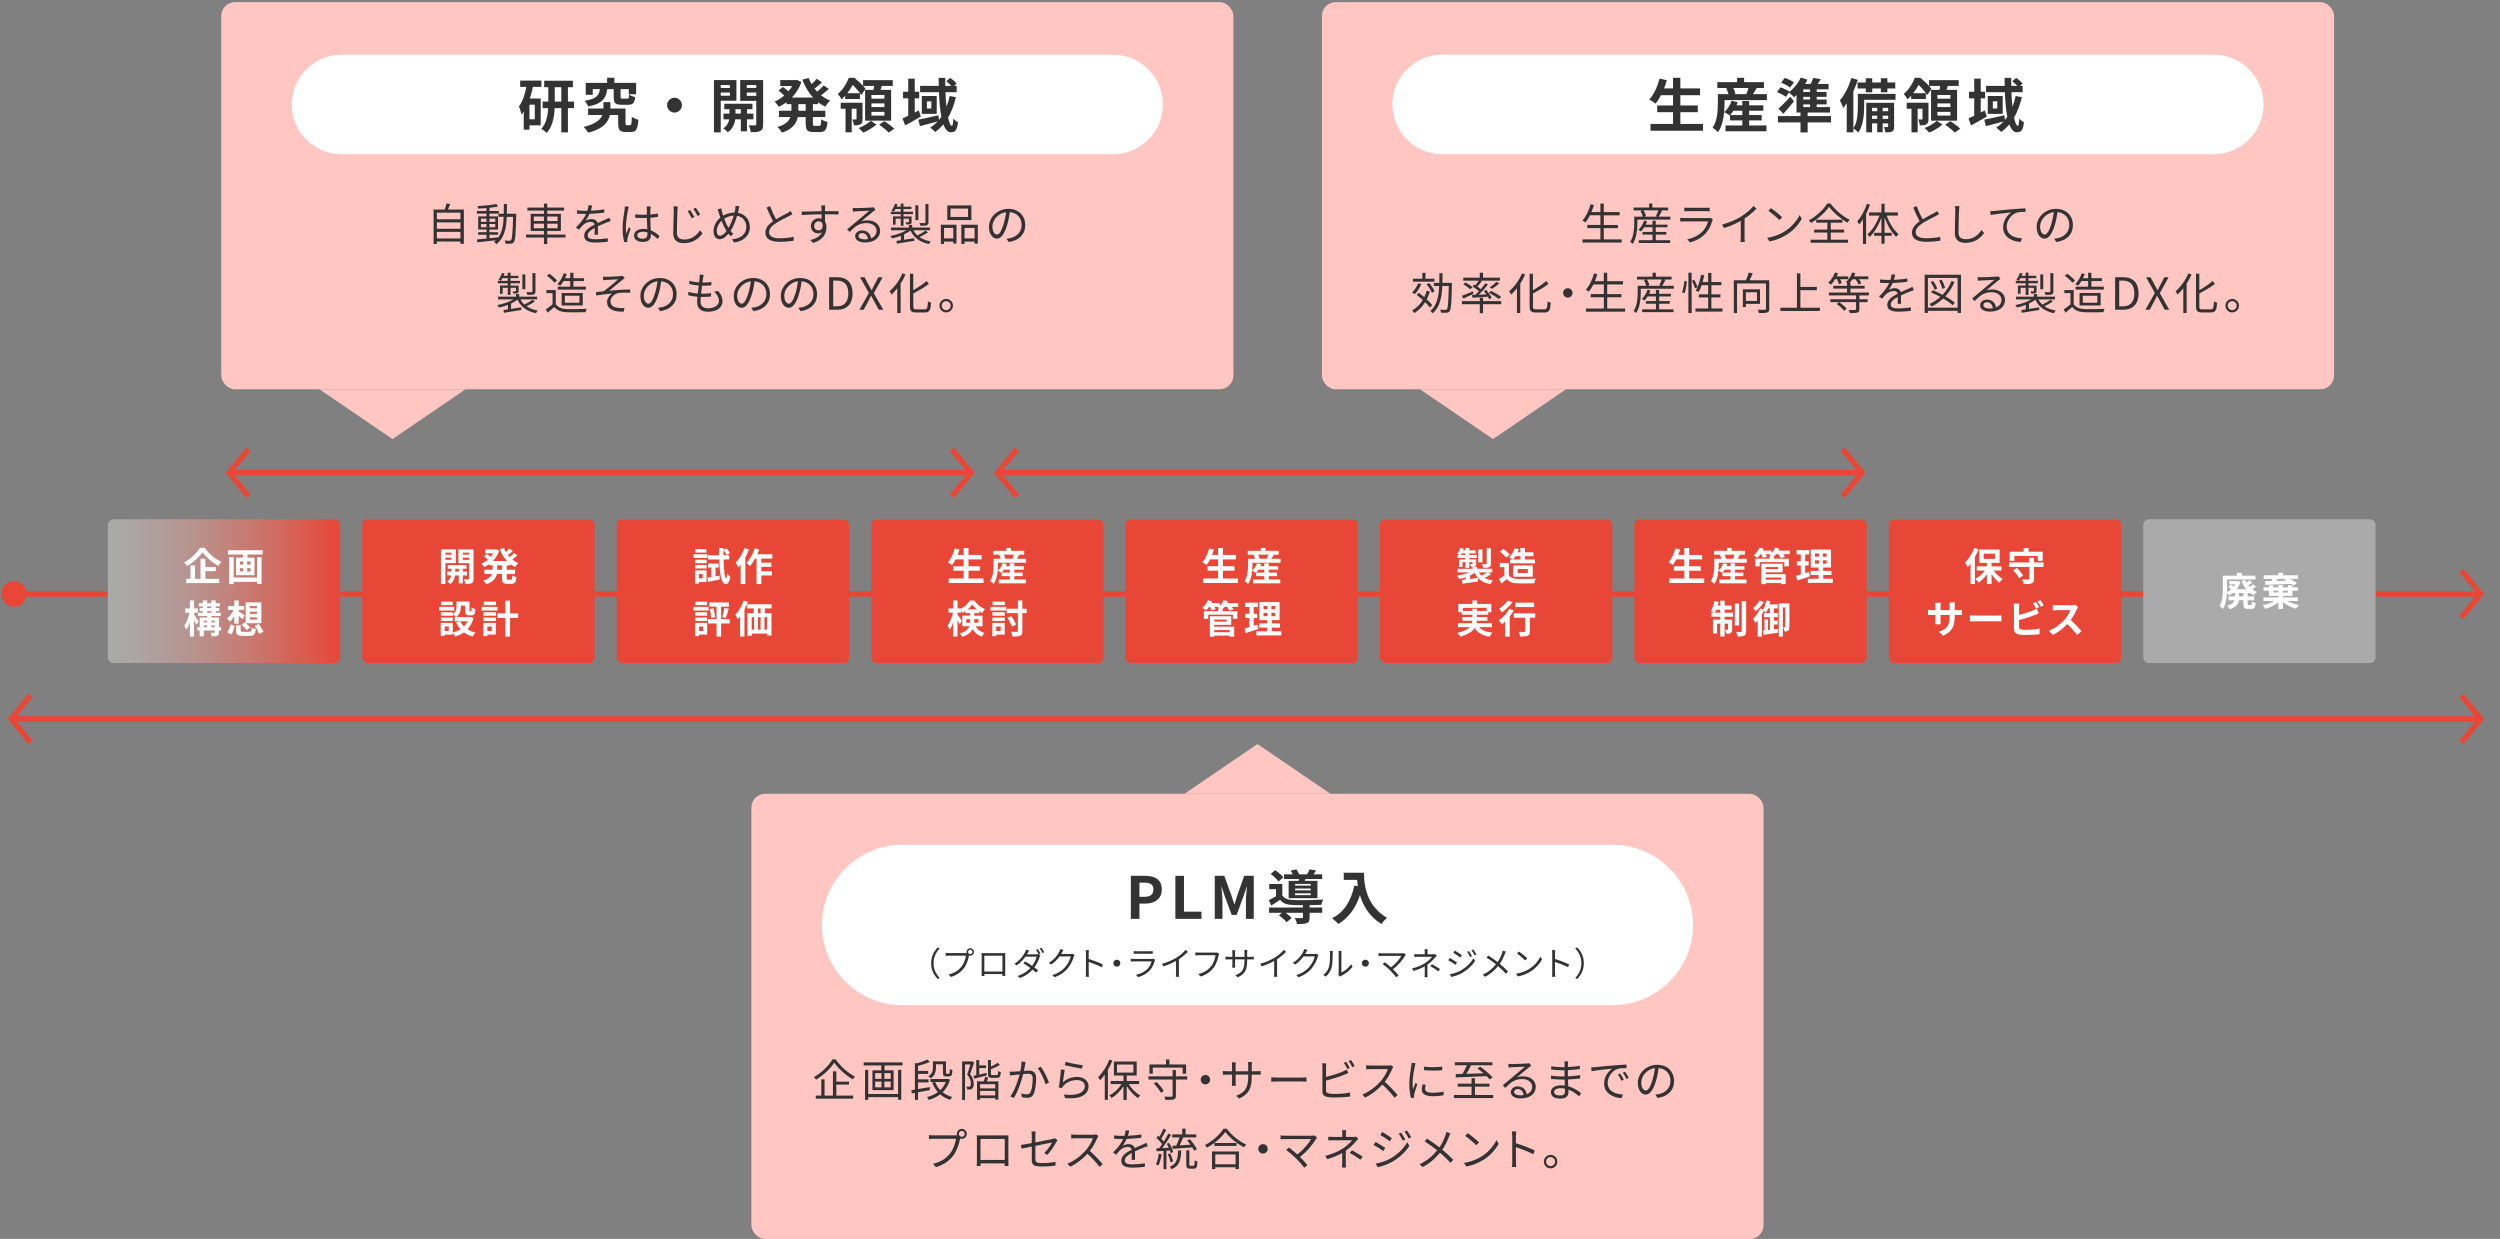 <?xml version="1.0" encoding="UTF-8"?><svg id="_デザイン" xmlns="http://www.w3.org/2000/svg" width="904" height="448" xmlns:xlink="http://www.w3.org/1999/xlink" viewBox="0 0 904 448"><rect x="0" y="0" width="904" height="448" fill="#808080" stroke="none"/><defs><style>.cls-1,.cls-2{fill:none;}.cls-3{fill:#e84737;}.cls-2{stroke:#e84737;stroke-miterlimit:10;stroke-width:2px;}.cls-4{fill:#aaa;}.cls-5{fill:#fff;}.cls-6{fill:#ffc6c2;}.cls-7{fill:#333;}.cls-8{fill:url(#_名称未設定グラデーション_11);}</style><linearGradient id="_名称未設定グラデーション_11" x1="39" y1="213.77" x2="123" y2="213.77" gradientUnits="userSpaceOnUse"><stop offset="0" stop-color="#aaa"/><stop offset=".15" stop-color="#ada3a2"/><stop offset=".37" stop-color="#b8928e"/><stop offset=".64" stop-color="#ca766d"/><stop offset=".94" stop-color="#e24f40"/><stop offset="1" stop-color="#e84737"/></linearGradient></defs><line class="cls-2" x1="5" y1="214.77" x2="897" y2="214.77"/><rect class="cls-8" x="39" y="187.77" width="84" height="52" rx="2" ry="2"/><rect class="cls-3" x="131" y="187.77" width="84" height="52" rx="2" ry="2"/><rect class="cls-3" x="223" y="187.77" width="84" height="52" rx="2" ry="2"/><rect class="cls-3" x="315" y="187.77" width="84" height="52" rx="2" ry="2"/><rect class="cls-3" x="407" y="187.77" width="84" height="52" rx="2" ry="2"/><rect class="cls-3" x="499" y="187.77" width="84" height="52" rx="2" ry="2"/><rect class="cls-3" x="591" y="187.77" width="84" height="52" rx="2" ry="2"/><rect class="cls-3" x="683" y="187.77" width="84" height="52" rx="2" ry="2"/><rect class="cls-4" x="775" y="187.77" width="84" height="52" rx="2" ry="2"/><rect class="cls-6" x="478" y=".77" width="366" height="140" rx="5" ry="5"/><path class="cls-7" d="M586.41,86.56v1.15h-14.18v-1.15h6.48v-4.07h-4.75v-1.15h4.75v-3.49h-3.76c-.51,1.01-1.07,1.89-1.67,2.61-.24-.19-.77-.54-1.09-.7,1.31-1.41,2.34-3.62,2.96-5.89l1.2.26c-.26.88-.54,1.74-.9,2.56h3.25v-3.07h1.22v3.07h5.73v1.17h-5.73v3.49h5.14v1.15h-5.14v4.07h6.48Z"/><path class="cls-7" d="M604.01,78.35v1.06h-11.94v1.42c0,2.1-.27,5.23-1.68,7.36-.18-.21-.67-.61-.91-.75,1.3-1.98,1.46-4.72,1.46-6.61v-2.48h3.11c-.14-.59-.48-1.42-.85-2.06l.82-.22h-3.31v-1.02h5.62v-1.44h1.17v1.44h5.71v1.02h-2.79l.59.14c-.4.75-.83,1.55-1.2,2.14h4.21ZM598.73,86.85h5.2v1.02h-11.36v-1.02h4.98v-2.02h-3.62v-.96h3.62v-1.68h-3.01c-.35.56-.75,1.07-1.14,1.49-.19-.16-.67-.45-.93-.58.88-.83,1.63-2.08,2.05-3.33l1.07.26c-.14.4-.32.82-.53,1.2h2.48v-1.42h1.18v1.42h4.24v.96h-4.24v1.68h3.83v.96h-3.83v2.02ZM594.3,76.06c.42.66.77,1.5.88,2.08l-.72.21h4.88l-.56-.19c.29-.59.66-1.46.86-2.1h-5.35Z"/><path class="cls-7" d="M619.17,79.76c-.43,1.58-1.15,3.25-2.34,4.55-1.68,1.84-3.68,2.79-5.73,3.35l-.99-1.14c2.27-.46,4.27-1.49,5.63-2.93.98-1.02,1.62-2.39,1.9-3.54h-8.5c-.38,0-.99.02-1.57.05v-1.34c.59.06,1.14.1,1.57.1h8.43c.37,0,.71-.03.88-.13l.91.58c-.08.14-.18.35-.21.46ZM610.46,75.15h6.29c.51,0,1.07-.02,1.46-.08v1.33c-.38-.03-.93-.05-1.47-.05h-6.27c-.5,0-1.01.02-1.44.05v-1.33c.42.06.93.08,1.44.08Z"/><path class="cls-7" d="M629.71,78.22c1.67-1.04,3.27-2.43,4.37-3.76l1.07.99c-1.22,1.26-2.69,2.48-4.32,3.57v6.75c0,.61.03,1.39.1,1.71h-1.57c.05-.3.1-1.1.1-1.71v-5.92c-1.68.96-3.87,1.92-6.1,2.61l-.64-1.25c2.77-.75,5.22-1.87,7-2.99Z"/><path class="cls-7" d="M645.39,83.65c2.46-1.55,4.42-3.92,5.35-5.89l.77,1.36c-1.09,2-2.96,4.18-5.38,5.7-1.6,1.01-3.62,1.98-6.29,2.48l-.85-1.31c2.8-.42,4.88-1.39,6.4-2.34ZM644.44,78.57l-1.01,1.01c-.8-.83-2.8-2.55-3.99-3.35l.91-.98c1.14.75,3.19,2.42,4.08,3.31Z"/><path class="cls-7" d="M661.9,73.58c1.67,2.34,4.45,4.67,6.95,5.91-.3.3-.59.72-.78,1.06-2.45-1.42-5.25-3.78-6.69-5.79-1.28,1.94-3.86,4.31-6.55,5.87-.14-.27-.48-.69-.74-.94,2.74-1.5,5.39-4.03,6.63-6.1h1.18ZM662,86.69h6.24v1.09h-13.53v-1.09h6.07v-2.61h-4.77v-1.06h4.77v-2.5h-4.05v-1.07h9.51v1.07h-4.24v2.5h4.85v1.06h-4.85v2.61Z"/><path class="cls-7" d="M676.2,74c-.38,1.14-.88,2.29-1.42,3.38v10.82h-1.14v-8.85c-.43.67-.9,1.3-1.36,1.84-.13-.27-.48-.9-.69-1.17,1.41-1.55,2.71-3.94,3.5-6.35l1.1.34ZM682.24,77.97c.94,2.67,2.59,5.33,4.32,6.72-.29.21-.69.62-.9.94-1.68-1.54-3.22-4.23-4.19-7.01v5.55h2.58v1.09h-2.58v2.87h-1.15v-2.87h-2.61v-1.09h2.61v-5.44c-1.02,2.77-2.56,5.39-4.24,6.93-.21-.27-.59-.69-.86-.9,1.75-1.41,3.41-4.1,4.39-6.8h-3.76v-1.15h4.48v-3.15h1.15v3.15h4.77v1.15h-4Z"/><path class="cls-7" d="M695.24,79.29c1.5-.91,3.23-1.76,4.11-2.24.46-.27.8-.48,1.14-.75l.7,1.14c-.37.22-.77.43-1.23.67-1.09.56-3.3,1.62-4.87,2.66-1.49.96-2.38,2.02-2.38,3.23,0,1.33,1.26,2.16,3.79,2.16,1.75,0,3.87-.22,5.12-.54v1.42c-1.22.21-3.06.4-5.06.4-3.01,0-5.19-.9-5.19-3.3,0-1.65,1.06-2.95,2.77-4.15-.74-1.31-1.58-3.19-2.32-4.93l1.26-.53c.64,1.76,1.44,3.49,2.14,4.75Z"/><path class="cls-7" d="M708.38,76.14c-.08,1.81-.19,5.59-.19,7.97,0,1.76,1.1,2.39,2.62,2.39,2.93,0,4.58-1.65,5.73-3.31l.91,1.09c-1.1,1.52-3.17,3.54-6.69,3.54-2.3,0-3.89-.96-3.89-3.57,0-2.37.16-6.42.16-8.1,0-.59-.03-1.17-.13-1.63l1.62.02c-.08.53-.13,1.09-.14,1.62Z"/><path class="cls-7" d="M721.1,76.28c1.04-.11,4.07-.42,7.01-.66,1.74-.16,3.25-.24,4.32-.29v1.28c-.91,0-2.32.02-3.14.26-2.27.74-3.67,3.17-3.67,5.06,0,3.14,2.91,4.13,5.52,4.23l-.46,1.33c-2.96-.11-6.34-1.7-6.34-5.27,0-2.5,1.52-4.53,2.99-5.41-1.71.19-5.79.58-7.52.94l-.14-1.39c.61-.02,1.12-.05,1.42-.08Z"/><path class="cls-7" d="M743.56,87.49l-.75-1.18c.51-.05,1.01-.13,1.38-.21,2.05-.46,4.07-1.98,4.07-4.75,0-2.42-1.55-4.42-4.27-4.64-.21,1.49-.51,3.12-.96,4.61-.98,3.3-2.24,4.98-3.73,4.98s-2.85-1.63-2.85-4.27c0-3.47,3.09-6.51,6.99-6.51s6.13,2.64,6.13,5.89-2.21,5.6-6,6.1ZM739.34,84.82c.75,0,1.6-1.07,2.42-3.78.4-1.33.72-2.85.9-4.32-3.07.38-4.96,3.01-4.96,5.19,0,2.02.93,2.91,1.65,2.91Z"/><path class="cls-7" d="M513.93,102.73c-.56,1.36-1.47,2.75-2.38,3.67-.19-.19-.66-.54-.91-.7.88-.82,1.7-2.05,2.18-3.27l1.12.3ZM517.05,105.37c-.3,1.04-.69,2-1.14,2.88.8.72,1.49,1.44,1.94,2.02l-.75.98c-.42-.58-1.04-1.26-1.76-1.97-1.02,1.62-2.32,2.93-3.89,3.91-.14-.22-.56-.72-.82-.93,1.6-.91,2.9-2.19,3.86-3.79-.72-.64-1.49-1.28-2.19-1.82l.7-.82c.64.48,1.34,1.06,2.03,1.63.34-.72.62-1.49.85-2.32l1.17.24ZM518.68,101.86h-7.75v-1.07h3.38v-2.14h1.14v2.14h3.23v1.07ZM517.75,105.89c-.3-.85-1.12-2.15-1.9-3.07l.93-.48c.8.91,1.65,2.16,1.97,2.99l-.99.56ZM525.01,102.85c-.14,6.74-.29,8.96-.8,9.64-.29.42-.59.54-1.09.59-.48.05-1.26.03-2.05,0-.02-.32-.14-.8-.34-1.12.85.08,1.6.1,1.9.1.27,0,.43-.05.58-.26.37-.46.54-2.56.67-8.4h-2.34c-.19,4.11-.9,7.7-3.47,9.88-.19-.26-.59-.66-.88-.83,2.4-1.95,3.04-5.25,3.22-9.04h-1.94v-1.12h1.98c.03-1.14.03-2.32.03-3.51h1.15c0,1.18-.02,2.37-.05,3.51h3.41v.58Z"/><path class="cls-7" d="M532.81,106.25c-1.26.59-2.58,1.23-3.65,1.7l-.59-.96c1.02-.37,2.53-1.01,4.02-1.63l.22.9ZM536.27,108.9h6.56v1.1h-6.56v3.25h-1.18v-3.25h-6.45v-1.1h6.45v-1.23h1.18v1.23ZM533.51,103.16c.42-.53.85-1.17,1.15-1.68h-5.55v-1.07h5.97v-1.79h1.18v1.79h6.11v1.07h-6.96l.42.16c-.5.69-1.09,1.42-1.6,1.98.45.32.88.64,1.22.93.64-.74,1.23-1.47,1.68-2.11l.94.45c-.94,1.18-2.19,2.58-3.35,3.68l2.75-.14c-.3-.43-.62-.85-.95-1.22l.87-.38c.78.88,1.66,2.06,2.02,2.88l-.91.48c-.11-.26-.27-.58-.46-.9-2.03.14-4.07.27-5.6.38l-.16-1.01c.35-.02.77-.03,1.2-.05.42-.4.86-.85,1.31-1.33-.62-.54-1.55-1.22-2.32-1.71l.59-.7.45.29ZM531.64,104.58c-.53-.51-1.62-1.26-2.51-1.78l.8-.66c.88.46,2,1.2,2.54,1.71l-.83.72ZM541.97,108.12c-.77-.67-2.35-1.63-3.6-2.27l.83-.67c1.22.59,2.82,1.54,3.65,2.19l-.88.75ZM542.17,102.47c-.82.74-1.84,1.47-2.66,1.98l-.85-.51c.79-.53,1.86-1.39,2.47-2.02l1.04.54Z"/><path class="cls-7" d="M551.5,99.24c-.48,1.14-1.09,2.27-1.78,3.33v10.61h-1.2v-8.93c-.67.85-1.38,1.62-2.08,2.26-.13-.29-.5-.91-.72-1.2,1.82-1.52,3.58-3.94,4.64-6.45l1.14.38ZM558.48,111.86c.88,0,1.02-.58,1.14-2.9.3.21.78.43,1.14.51-.19,2.59-.54,3.51-2.19,3.51h-3.28c-1.67,0-2.18-.48-2.18-2.22v-11.78h1.2v5.95c1.78-.99,3.6-2.24,4.79-3.31l.85,1.02c-1.5,1.22-3.65,2.43-5.63,3.49v4.64c0,.9.18,1.09,1.06,1.09h3.12Z"/><path class="cls-7" d="M568.62,105.91c0,.94-.75,1.7-1.7,1.7s-1.7-.75-1.7-1.7.75-1.7,1.7-1.7,1.7.75,1.7,1.7Z"/><path class="cls-7" d="M587.65,111.56v1.15h-14.18v-1.15h6.48v-4.07h-4.75v-1.15h4.75v-3.49h-3.76c-.51,1.01-1.07,1.89-1.67,2.61-.24-.19-.77-.54-1.09-.7,1.31-1.41,2.34-3.62,2.96-5.89l1.2.26c-.26.88-.54,1.74-.9,2.56h3.25v-3.07h1.22v3.07h5.73v1.17h-5.73v3.49h5.14v1.15h-5.14v4.07h6.48Z"/><path class="cls-7" d="M605.25,103.35v1.06h-11.94v1.42c0,2.1-.27,5.23-1.68,7.36-.18-.21-.67-.61-.91-.75,1.3-1.98,1.46-4.72,1.46-6.61v-2.48h3.11c-.14-.59-.48-1.42-.85-2.06l.82-.22h-3.31v-1.02h5.62v-1.44h1.17v1.44h5.71v1.02h-2.79l.59.14c-.4.75-.83,1.55-1.2,2.14h4.21ZM599.96,111.85h5.2v1.02h-11.36v-1.02h4.98v-2.02h-3.62v-.96h3.62v-1.68h-3.01c-.35.56-.75,1.07-1.14,1.49-.19-.16-.67-.45-.93-.58.88-.83,1.63-2.08,2.05-3.33l1.07.26c-.14.4-.32.82-.53,1.2h2.48v-1.42h1.18v1.42h4.24v.96h-4.24v1.68h3.83v.96h-3.83v2.02ZM595.53,101.06c.42.66.77,1.5.88,2.08l-.72.21h4.88l-.56-.19c.29-.59.66-1.46.86-2.1h-5.35Z"/><path class="cls-7" d="M608.22,105.72c.43-1.06.72-2.8.83-4.1l.9.13c-.08,1.31-.38,3.12-.8,4.29l-.93-.32ZM610.52,98.6h1.18v14.61h-1.18v-14.61ZM612.65,101.16c.48.86.98,2,1.17,2.67l-.9.43c-.18-.69-.66-1.84-1.1-2.72l.83-.38ZM622.85,111.53v1.14h-9.76v-1.14h4.58v-4h-3.39v-1.1h3.39v-3.31h-2.34c-.32.96-.69,1.79-1.12,2.48-.24-.16-.77-.42-1.06-.54.93-1.39,1.57-3.54,1.94-5.71l1.15.19c-.16.83-.35,1.66-.58,2.45h2v-3.31h1.18v3.31h3.62v1.14h-3.62v3.31h3.26v1.1h-3.26v4h4Z"/><path class="cls-7" d="M639.77,111.62c0,.78-.18,1.18-.74,1.38-.58.19-1.55.21-2.99.21-.06-.34-.26-.9-.43-1.22,1.15.05,2.26.05,2.59.03.29-.02.38-.1.38-.4v-9.12h-10.47v10.71h-1.17v-11.86h4.37c.4-.86.82-1.97,1.02-2.79l1.46.26c-.35.85-.77,1.76-1.17,2.53h7.14v10.28ZM631.31,109.88v1.14h-1.09v-6.4h6.21v5.27h-5.12ZM631.31,105.69v3.12h4.02v-3.12h-4.02Z"/><path class="cls-7" d="M658.06,111.27v1.18h-14.26v-1.18h5.97v-12.42h1.25v4.9h5.96v1.18h-5.96v6.34h7.04Z"/><path class="cls-7" d="M663.59,100.95c-.45.75-.96,1.44-1.5,1.98-.21-.19-.71-.53-.98-.69.99-.91,1.89-2.32,2.43-3.71l1.12.29c-.14.38-.3.75-.5,1.12h4.16v1.01h-2.9c.26.5.48,1.06.56,1.42l-1.04.38c-.11-.48-.4-1.2-.69-1.81h-.67ZM672.35,106.81v1.41h2.99v1.04h-2.99v2.56c0,.7-.16,1.01-.7,1.2-.53.18-1.41.19-2.74.19-.06-.35-.26-.8-.43-1.12,1.09.03,2.03.03,2.32,0,.29,0,.35-.06.35-.29v-2.54h-9.3v-1.04h9.3v-1.41h-9.81v-1.04h6.56v-1.42h-4.99v-1.01h4.99v-1.07c-.16-.11-.34-.21-.43-.27.98-.83,1.84-2.13,2.29-3.46l1.14.26c-.14.4-.29.77-.48,1.15h5.19v1.01h-3.41c.37.5.7,1.06.88,1.46l-1.02.45c-.18-.53-.64-1.3-1.12-1.9h-1.09c-.3.46-.64.91-.99,1.28h.26v1.1h5.15v1.01h-5.15v1.42h6.66v1.04h-3.41ZM665,109.27c1.01.64,2.21,1.63,2.74,2.37l-.91.75c-.51-.74-1.66-1.76-2.69-2.45l.86-.67Z"/><path class="cls-7" d="M684.83,101.19c1.63-.08,3.38-.22,4.88-.5l-.02,1.18c-1.58.26-3.57.38-5.31.45-.37.85-.9,1.76-1.44,2.48.61-.38,1.54-.59,2.22-.59,1.04,0,1.89.51,2.14,1.44,1.09-.53,2.07-.91,2.9-1.3.48-.21.86-.38,1.31-.62l.53,1.2c-.42.11-.99.34-1.42.51-.9.34-2.03.8-3.25,1.38.02.93.03,2.29.05,3.07h-1.23c.03-.61.05-1.65.05-2.5-1.49.78-2.53,1.63-2.53,2.69,0,1.25,1.25,1.44,2.9,1.44,1.25,0,2.96-.14,4.37-.38l-.03,1.28c-1.22.16-2.99.29-4.39.29-2.29,0-4.13-.5-4.13-2.45s1.9-3.07,3.78-4.05c-.16-.69-.74-.99-1.46-.99-1.01,0-2.03.5-2.75,1.17-.46.43-.91,1.02-1.46,1.66l-1.09-.8c2.02-1.95,3.09-3.6,3.7-4.9h-.71c-.69,0-1.74-.03-2.62-.1v-1.2c.85.11,1.97.18,2.71.18.34,0,.71,0,1.06-.02.22-.69.37-1.41.4-2l1.31.11c-.1.48-.22,1.1-.46,1.86Z"/><path class="cls-7" d="M709.09,99.35v13.81h-1.22v-.77h-10.74v.77h-1.18v-13.81h13.14ZM707.87,111.26v-10.77h-10.74v10.77h10.74ZM706.11,110.39c-.82-.75-2.06-1.62-3.46-2.45-1.23,1.17-2.62,2.13-4.16,2.9-.16-.22-.53-.72-.78-.93,1.46-.67,2.77-1.52,3.92-2.55-1.12-.61-2.29-1.17-3.38-1.62l.67-.8c1.12.45,2.35,1.02,3.52,1.65,1.36-1.41,2.45-3.07,3.22-4.98l1.1.32c-.83,2-1.95,3.73-3.31,5.2,1.36.78,2.58,1.6,3.38,2.32l-.72.93ZM699.56,104.82c-.21-.78-.83-1.95-1.44-2.8l.88-.4c.66.85,1.3,1.98,1.52,2.75l-.96.45ZM702.3,104.45c-.13-.8-.61-2.05-1.15-2.99l.94-.32c.56.93,1.09,2.16,1.23,2.96l-1.02.35Z"/><path class="cls-7" d="M716.28,100.26c.83,0,4.64-.13,5.49-.21.48-.03.7-.08.86-.13l.74.93c-.29.21-.61.42-.9.66-.8.61-2.98,2.46-4.23,3.51.74-.26,1.5-.34,2.22-.34,2.66,0,4.56,1.6,4.56,3.76,0,2.58-2.11,4.24-5.51,4.24-2.18,0-3.5-.94-3.5-2.27,0-1.1.98-2.08,2.46-2.08,2,0,3.07,1.31,3.27,2.83,1.28-.5,2-1.42,2-2.74,0-1.57-1.5-2.75-3.58-2.75-2.67,0-4.1,1.14-6.13,3.2l-.91-.94c1.33-1.09,3.38-2.8,4.31-3.59.9-.74,2.9-2.42,3.71-3.14-.85.03-4.05.18-4.9.22-.35.02-.72.05-1.06.1l-.05-1.33c.37.05.82.06,1.14.06ZM719.32,111.56c.46,0,.9-.03,1.3-.1-.13-1.26-.93-2.18-2.15-2.18-.72,0-1.28.46-1.28,1.02,0,.77.88,1.25,2.13,1.25Z"/><path class="cls-7" d="M742.32,109.02c-.91.62-2.07,1.25-3.06,1.7,1.09.77,2.46,1.3,4.1,1.57-.24.22-.53.67-.67.96-3.25-.66-5.47-2.29-6.69-4.87-.66.5-1.46.96-2.32,1.38v1.94c1.15-.18,2.42-.38,3.67-.58l.06.96-6.31,1.02-.19-.99c.48-.06,1.02-.14,1.63-.24v-1.62c-1.06.42-2.16.74-3.19.96-.13-.27-.43-.66-.66-.88,2-.37,4.27-1.12,5.83-2.06h-5.55v-.99h6.47v-.94h1.18v.94h6.48v.99h-6.05c.38.7.86,1.31,1.44,1.86.99-.48,2.23-1.18,2.96-1.73l.87.62ZM732.49,102.42h-3.59v-.86h3.59v-.99h-1.89c-.19.37-.4.7-.61.98-.19-.14-.62-.35-.85-.46.54-.64.99-1.54,1.26-2.42l.94.22c-.1.29-.22.56-.34.85h1.47v-1.14h1.02v1.14h2.85v.83h-2.85v.99h3.41v.86h-3.41v.85h2.93v1.94c0,.45-.05.67-.4.8-.32.14-.8.14-1.5.14-.05-.24-.21-.54-.32-.77.53.02.93.02,1.07,0,.14,0,.18-.05.18-.18v-1.14h-1.95v2.59h-1.02v-2.59h-1.84v2.18h-.96v-2.98h2.8v-.85ZM738.84,104.57h-1.07v-5.35h1.07v5.35ZM742.49,105.38c0,.61-.13.9-.59,1.07-.45.18-1.18.18-2.3.18-.05-.3-.21-.7-.37-.99.86.03,1.63.03,1.89.02.21-.02.29-.08.29-.27v-6.63h1.09v6.63Z"/><path class="cls-7" d="M749.85,109.98c.75,1.17,2.15,1.71,3.99,1.79,1.74.06,5.3.02,7.17-.11-.13.29-.34.85-.38,1.22-1.74.06-5.03.1-6.79.03-2.08-.08-3.51-.66-4.53-1.89-.77.67-1.57,1.36-2.42,2.05l-.64-1.2c.74-.48,1.63-1.15,2.43-1.82v-4.05h-2.22v-1.12h3.39v5.11ZM749.35,102.25c-.5-.77-1.68-1.82-2.72-2.53l.88-.72c1.02.67,2.23,1.7,2.79,2.47l-.94.78ZM752.65,101.64c-.38.64-.8,1.22-1.22,1.68-.24-.18-.74-.46-1.02-.58,1.01-.98,1.84-2.43,2.32-3.92l1.12.26c-.18.51-.4,1.02-.64,1.52h1.86v-1.98h1.17v1.98h3.83v1.04h-3.83v2.03h4.51v1.04h-10.21v-1.04h4.53v-2.03h-2.42ZM751.96,110.46v-4.5h7.63v4.5h-7.63ZM753.13,109.48h5.27v-2.55h-5.27v2.55Z"/><path class="cls-7" d="M764.82,100.24h2.95c3.6,0,5.54,2.11,5.54,5.84s-1.94,5.91-5.47,5.91h-3.01v-11.75ZM767.64,110.78c2.77,0,4.13-1.73,4.13-4.69s-1.36-4.63-4.13-4.63h-1.33v9.32h1.33Z"/><path class="cls-7" d="M779.21,105.93l-3.2-5.68h1.63l1.6,3.01c.3.54.54,1.04.93,1.71h.06c.32-.67.54-1.17.83-1.71l1.57-3.01h1.55l-3.2,5.76,3.42,5.99h-1.63l-1.73-3.17c-.3-.59-.62-1.18-1.01-1.89h-.06c-.34.7-.64,1.3-.94,1.89l-1.7,3.17h-1.55l3.42-6.07Z"/><path class="cls-7" d="M792.46,99.24c-.48,1.14-1.09,2.27-1.78,3.33v10.61h-1.2v-8.93c-.67.85-1.38,1.62-2.08,2.26-.13-.29-.5-.91-.72-1.2,1.82-1.52,3.58-3.94,4.64-6.45l1.14.38ZM799.44,111.86c.88,0,1.02-.58,1.14-2.9.3.21.78.43,1.14.51-.19,2.59-.54,3.51-2.19,3.51h-3.28c-1.67,0-2.18-.48-2.18-2.22v-11.78h1.2v5.95c1.78-.99,3.6-2.24,4.79-3.31l.85,1.02c-1.5,1.22-3.65,2.43-5.63,3.49v4.64c0,.9.18,1.09,1.06,1.09h3.12Z"/><path class="cls-7" d="M809.61,110.52c0,1.36-1.09,2.45-2.45,2.45s-2.43-1.09-2.43-2.45,1.1-2.43,2.43-2.43,2.45,1.09,2.45,2.43ZM808.79,110.52c0-.88-.72-1.62-1.63-1.62s-1.62.74-1.62,1.62.74,1.63,1.62,1.63,1.63-.72,1.63-1.63Z"/><path class="cls-5" d="M818.5,37.77c0,9.9-8.1,18-18,18h-279c-9.9,0-18-8.1-18-18,0-9.9,8.1-18,18-18h279c9.9,0,18,8.1,18,18Z"/><path class="cls-7" d="M600.12,28.42l2.6.59c-.29,1.08-.66,2.14-1.09,3.19-.43,1.05-.9,2.03-1.41,2.93-.5.9-1.03,1.69-1.58,2.36-.17-.15-.39-.33-.66-.51s-.56-.37-.85-.56c-.29-.18-.55-.33-.76-.44.56-.59,1.07-1.29,1.54-2.1.47-.81.89-1.69,1.26-2.62.37-.94.68-1.88.93-2.83ZM596.82,44.82h18.98v2.46h-18.98v-2.46ZM599.24,38.14h14.68v2.44h-14.68v-2.44ZM600.12,31.97h14.62v2.46h-14.62v-2.46ZM604.97,28.14h2.65v17.87h-2.65v-17.87Z"/><path class="cls-7" d="M621.18,34.04h2.42v3.42c0,.74-.03,1.56-.09,2.46-.06.9-.18,1.81-.35,2.75-.17.94-.41,1.85-.71,2.74-.31.89-.71,1.69-1.22,2.4-.13-.15-.31-.34-.56-.56-.25-.22-.49-.42-.75-.62-.25-.2-.47-.34-.65-.42.43-.64.78-1.34,1.03-2.1.25-.76.44-1.53.57-2.31.13-.78.21-1.55.25-2.29.04-.74.06-1.43.06-2.06v-3.42ZM620.99,29.7h16.86v2.12h-16.86v-2.12ZM622.57,34.04h16.34v2.18h-16.34v-2.18ZM626.14,36.44l2.23.52c-.32.92-.74,1.81-1.26,2.66-.52.85-1.06,1.56-1.64,2.15-.15-.13-.35-.27-.59-.42-.24-.15-.48-.3-.73-.45s-.48-.26-.67-.35c.59-.5,1.12-1.12,1.59-1.86.47-.73.83-1.49,1.08-2.26ZM623.95,45.38h14.81v2.08h-14.81v-2.08ZM624.21,31.94l2.29-.59c.22.38.44.81.64,1.29.2.48.33.9.39,1.25l-2.44.67c-.04-.35-.15-.77-.31-1.26-.17-.49-.36-.94-.57-1.36ZM625.59,41.6h11.44v1.93h-11.44v-1.93ZM626.05,38.08h11.57v1.95h-11.57v-1.95ZM628.13,28.14h2.54v2.79h-2.54v-2.79ZM630.02,36.52h2.48v10.14h-2.48v-10.14ZM632.42,31.15l2.88.59c-.32.53-.63,1.05-.92,1.55-.29.5-.57.93-.82,1.28l-2.08-.61c.13-.28.25-.58.37-.91.12-.33.23-.66.33-.99.1-.33.18-.63.25-.91Z"/><path class="cls-7" d="M642.54,33.29l1.3-1.7c.35.11.73.26,1.14.44.41.18.81.37,1.2.56.38.19.7.37.93.54l-1.32,1.89c-.24-.18-.54-.38-.9-.59-.36-.21-.76-.42-1.18-.62-.42-.2-.81-.37-1.18-.51ZM642.9,41.98h19.19v2.27h-19.19v-2.27ZM643.1,39.27c.38-.34.81-.74,1.29-1.2.48-.46.98-.96,1.49-1.49.51-.53,1-1.06,1.48-1.6l1.34,1.66c-.6.74-1.23,1.5-1.89,2.27-.66.77-1.32,1.52-1.97,2.25l-1.74-1.89ZM644.07,29.87l1.3-1.72c.38.13.77.28,1.19.47s.81.38,1.19.58c.38.2.69.39.92.59l-1.39,1.89c-.21-.2-.5-.41-.87-.63-.37-.22-.76-.44-1.17-.64-.41-.2-.8-.38-1.18-.54ZM651.13,28.04l2.44.76c-.38.81-.83,1.61-1.36,2.39-.53.78-1.09,1.52-1.68,2.2-.59.69-1.18,1.28-1.76,1.79-.14-.15-.33-.34-.57-.57-.24-.22-.48-.45-.73-.67-.25-.22-.47-.4-.65-.53.85-.63,1.67-1.42,2.45-2.38.78-.96,1.4-1.96,1.88-2.99ZM649.62,32.07l2.44-1.68v8.88h-2.44v-7.2ZM649.62,38.71h12.12v1.97h-12.12v-1.97ZM650.85,30.35h10.37v1.95h-11.55l1.18-1.95ZM650.54,33.27h9.95v1.76h-9.95v-1.76ZM650.54,35.98h9.98v1.76h-9.98v-1.76ZM651.06,40.6h2.58v7.29h-2.58v-7.29ZM655.68,28.19l2.73.44c-.36.6-.73,1.18-1.11,1.73-.38.55-.71,1.03-1.01,1.44l-2.06-.5c.27-.45.53-.96.8-1.54.27-.58.48-1.1.65-1.56ZM654.53,31.21h2.39v8.25h-2.39v-8.25Z"/><path class="cls-7" d="M669.46,28.19l2.33.69c-.39,1.22-.86,2.45-1.42,3.7-.55,1.25-1.16,2.43-1.82,3.54-.66,1.11-1.34,2.09-2.06,2.93-.06-.2-.15-.47-.29-.82-.14-.35-.29-.7-.46-1.05-.17-.35-.31-.64-.44-.86.56-.66,1.1-1.42,1.63-2.29.52-.87,1-1.8,1.44-2.8.43-1,.8-2.01,1.09-3.03ZM667.78,33.96l2.33-2.33.06.04v16.19h-2.39v-13.9ZM671.79,33.94h2.29v4.64c0,.7-.03,1.46-.08,2.27-.06.81-.16,1.64-.3,2.49-.15.85-.36,1.67-.64,2.46-.28.79-.64,1.51-1.09,2.15-.11-.15-.28-.33-.51-.54-.23-.2-.47-.4-.7-.59-.24-.19-.44-.33-.61-.43.52-.76.89-1.59,1.12-2.51.23-.92.38-1.84.44-2.76.06-.92.09-1.78.09-2.56v-4.62ZM671.69,29.82h13.63v2.16h-13.63v-2.16ZM672.82,33.94h12.6v2.16h-12.6v-2.16ZM674.67,28.29h2.33v5.1h-2.33v-5.1ZM674.84,37.17h8.95v1.83h-6.85v8.84h-2.1v-10.67ZM676.1,40.2h7.43v1.62h-7.43v-1.62ZM676.1,42.99h7.43v1.64h-7.43v-1.64ZM678.8,37.91h1.97v9.89h-1.97v-9.89ZM680.11,28.29h2.37v5.1h-2.37v-5.1ZM682.79,37.17h2.12v8.57c0,.46-.04.84-.13,1.12-.08.29-.27.51-.57.68-.29.15-.64.25-1.03.29-.39.04-.86.06-1.41.04-.03-.28-.09-.6-.19-.97-.1-.36-.22-.68-.36-.95.29.01.56.02.8.02s.41,0,.5-.02c.17,0,.25-.08.25-.25v-8.55Z"/><path class="cls-7" d="M692.37,28.14h1.41v.5h.73v.65c-.29.62-.66,1.3-1.09,2.05-.43.75-.95,1.52-1.54,2.3-.6.78-1.3,1.55-2.11,2.29-.08-.2-.21-.42-.38-.66-.17-.24-.34-.48-.52-.71s-.35-.41-.5-.54c.67-.57,1.26-1.2,1.77-1.87.51-.67.96-1.35,1.33-2.04.38-.69.68-1.34.9-1.97ZM689.45,37.15h6.85v2.18h-6.85v-2.18ZM691.07,33.69h5.33v2.1h-5.33v-2.1ZM691.19,38.43h2.23v9.41h-2.23v-9.41ZM692.56,28.14h1.83c.46.38.95.8,1.47,1.27.52.47,1.01.94,1.47,1.42.46.48.83.92,1.11,1.32l-1.58,2.23c-.25-.42-.59-.9-1.02-1.44-.43-.54-.89-1.07-1.39-1.59-.5-.52-.98-.95-1.44-1.28h-.46v-1.93ZM695.19,37.15h2.16v5.84c0,.48-.05.87-.14,1.19-.09.31-.29.56-.6.75-.29.18-.64.29-1.03.34-.39.04-.85.06-1.37.06-.03-.34-.09-.7-.2-1.1-.1-.4-.23-.75-.37-1.04.29.01.56.02.8.02h.5c.1,0,.16-.02.19-.05.03-.03.04-.1.04-.2v-5.8ZM700.31,43.68l2.08,1.34c-.39.36-.86.73-1.4,1.09-.54.36-1.1.71-1.69,1.03-.59.32-1.16.59-1.72.8-.2-.24-.46-.52-.78-.84-.32-.32-.62-.6-.88-.82.55-.2,1.1-.44,1.66-.73.56-.29,1.08-.61,1.55-.93.48-.33.87-.64,1.18-.93ZM697.54,28.98h10.73v2.1h-10.73v-2.1ZM698.27,32.49h9.41v11.15h-9.41v-11.15ZM700.56,34.34v1.34h4.7v-1.34h-4.7ZM700.56,37.38v1.34h4.7v-1.34h-4.7ZM700.56,40.45v1.36h4.7v-1.36h-4.7ZM701.65,30.12l2.86.34c-.2.66-.4,1.3-.61,1.93-.21.63-.4,1.17-.57,1.62l-2.21-.42c.08-.34.16-.71.22-1.11.06-.41.12-.81.18-1.22.06-.41.1-.78.13-1.13ZM703.38,45.09l1.85-1.28c.41.25.83.54,1.28.86.45.32.88.64,1.29.97.41.32.76.62,1.04.88l-2,1.43c-.24-.27-.55-.57-.94-.9-.39-.34-.81-.68-1.26-1.03s-.87-.66-1.26-.92Z"/><path class="cls-7" d="M711.8,42.82c.74-.31,1.64-.73,2.7-1.26,1.06-.53,2.12-1.08,3.18-1.64l.74,2.23c-.94.55-1.9,1.1-2.89,1.67-.99.57-1.91,1.07-2.78,1.52l-.95-2.52ZM711.98,33.16h5.84v2.39h-5.84v-2.39ZM713.88,28.44h2.35v14.09h-2.35v-14.09ZM717.51,43.26c.62-.11,1.32-.25,2.11-.42.79-.17,1.63-.35,2.51-.56.88-.2,1.76-.4,2.65-.6l.23,2.08c-1.18.34-2.37.66-3.59.98-1.22.31-2.32.61-3.32.87l-.59-2.35ZM718.16,31.04h13.23v2.29h-13.23v-2.29ZM718.77,34.72h5.4v6.45h-5.4v-6.45ZM720.62,36.65v2.58h1.6v-2.58h-1.6ZM728.85,34.72l2.25.4c-.64,2.81-1.59,5.29-2.82,7.42-1.24,2.14-2.79,3.87-4.65,5.2-.11-.14-.28-.31-.5-.51-.22-.2-.45-.4-.68-.6s-.44-.36-.62-.48c1.85-1.16,3.35-2.72,4.49-4.67,1.15-1.95,1.99-4.2,2.54-6.75ZM724.84,28.16h2.42c-.03,1.4-.02,2.8.02,4.2s.11,2.75.21,4.04c.1,1.29.22,2.49.37,3.59.15,1.1.31,2.06.5,2.89.19.83.39,1.47.61,1.93.22.46.44.69.66.69.15,0,.27-.21.36-.62.08-.41.14-1.09.17-2.03.24.28.51.55.83.8s.61.45.87.59c-.11.92-.27,1.65-.46,2.18-.2.53-.46.9-.79,1.11-.33.21-.77.31-1.31.31-.6,0-1.13-.26-1.59-.79-.46-.53-.85-1.26-1.18-2.22-.33-.95-.6-2.06-.82-3.32-.22-1.26-.39-2.62-.5-4.1-.12-1.47-.21-2.99-.26-4.57-.06-1.57-.09-3.15-.1-4.71ZM727.63,29.38l1.43-1.22c.41.28.83.61,1.28,1,.45.39.79.73,1.03,1.04l-1.47,1.36c-.24-.31-.57-.67-1.01-1.08-.43-.41-.85-.78-1.26-1.1Z"/><rect class="cls-6" x="80" y=".77" width="366" height="140" rx="5" ry="5"/><path class="cls-7" d="M167.73,75.77v12.39h-1.23v-.82h-8.53v.9h-1.18v-12.47h4.02c.24-.7.5-1.57.62-2.19l1.36.18c-.24.69-.53,1.41-.8,2.02h5.75ZM157.97,76.91v2.38h8.53v-2.38h-8.53ZM157.97,80.41v2.32h8.53v-2.32h-8.53ZM166.5,86.22v-2.37h-8.53v2.37h8.53Z"/><path class="cls-7" d="M186.69,77.31s-.02.45-.02.61c-.18,6.71-.32,8.93-.86,9.6-.27.42-.59.54-1.07.59-.45.06-1.2.05-1.94,0-.03-.32-.16-.82-.34-1.12.77.06,1.47.08,1.78.08.27,0,.42-.05.58-.26.37-.46.56-2.58.72-8.39h-2.29c-.19,4.26-.93,7.75-3.75,9.86-.18-.26-.59-.66-.88-.85.26-.18.48-.37.69-.56-2.42.29-4.9.56-6.69.75l-.18-1.04c.96-.08,2.16-.19,3.47-.32v-1.38h-3.03v-.91h3.03v-.98h-2.99v-4.75h2.99v-1.01h-3.46v-.93h3.46v-1.06c-1.02.08-2.06.14-3.01.18-.05-.26-.16-.64-.29-.88,2.37-.13,5.25-.42,6.9-.78l.59.91c-.86.19-1.95.34-3.12.46v1.17h3.39v.93h-3.39v1.01h3.11v4.75h-3.11v.98h3.14v.91h-3.14v1.26c1.04-.1,2.13-.21,3.2-.34v.06c1.38-1.89,1.81-4.47,1.95-7.46h-1.87v-1.12h1.9c.03-1.12.03-2.29.03-3.51h1.12c0,1.2,0,2.38-.03,3.51h3.39ZM173.9,80.22h2.02v-1.15h-2.02v1.15ZM175.92,82.18v-1.17h-2.02v1.17h2.02ZM176.99,79.07v1.15h2.1v-1.15h-2.1ZM179.09,81.01h-2.1v1.17h2.1v-1.17Z"/><path class="cls-7" d="M204.5,85.89h-6.61v2.37h-1.2v-2.37h-6.47v-1.07h6.47v-1.31h-4.8v-6.19h4.8v-1.17h-5.99v-1.09h5.99v-1.44h1.2v1.44h6.07v1.09h-6.07v1.17h4.93v6.19h-4.93v1.31h6.61v1.07ZM193.02,79.93h3.67v-1.63h-3.67v1.63ZM196.69,82.53v-1.65h-3.67v1.65h3.67ZM197.89,78.3v1.63h3.75v-1.63h-3.75ZM201.64,80.88h-3.75v1.65h3.75v-1.65Z"/><path class="cls-7" d="M213.63,76.19c1.63-.08,3.38-.22,4.88-.5l-.02,1.18c-1.58.26-3.57.38-5.31.45-.37.85-.9,1.76-1.44,2.48.61-.38,1.54-.59,2.22-.59,1.04,0,1.89.51,2.15,1.44,1.09-.53,2.06-.91,2.9-1.3.48-.21.86-.38,1.31-.62l.53,1.2c-.42.11-.99.34-1.42.51-.9.34-2.03.8-3.25,1.38.02.93.03,2.29.05,3.07h-1.23c.03-.61.05-1.65.05-2.5-1.49.78-2.53,1.63-2.53,2.69,0,1.25,1.25,1.44,2.9,1.44,1.25,0,2.96-.14,4.37-.38l-.03,1.28c-1.22.16-2.99.29-4.39.29-2.29,0-4.13-.5-4.13-2.45s1.9-3.07,3.78-4.05c-.16-.69-.74-.99-1.46-.99-1.01,0-2.03.5-2.75,1.17-.46.43-.91,1.02-1.46,1.66l-1.09-.8c2.02-1.95,3.09-3.6,3.7-4.9h-.7c-.69,0-1.74-.03-2.62-.1v-1.2c.85.11,1.97.18,2.71.18.34,0,.7,0,1.06-.02.22-.69.37-1.41.4-2l1.31.11c-.1.48-.22,1.1-.46,1.86Z"/><path class="cls-7" d="M227.1,75.85c-.32,1.49-.8,4.66-.8,6.45,0,.77.05,1.44.16,2.22.26-.72.64-1.7.91-2.35l.66.51c-.38,1.12-.98,2.75-1.14,3.54-.05.22-.08.53-.06.72,0,.16.02.38.03.56l-1.12.08c-.32-1.14-.61-2.9-.61-5.06,0-2.35.53-5.41.74-6.74.05-.37.1-.8.1-1.14l1.41.11c-.1.27-.22.8-.27,1.09ZM235.19,75.63c-.02.43-.03,1.18-.05,1.94.98-.08,1.92-.21,2.77-.37v1.23c-.88.14-1.81.24-2.77.3.02,1.62.13,3.22.19,4.56,1.3.51,2.34,1.31,3.17,2.06l-.7,1.07c-.8-.75-1.6-1.39-2.42-1.86v.34c0,1.31-.61,2.58-2.77,2.58s-3.33-.85-3.33-2.29c0-1.34,1.2-2.42,3.3-2.42.53,0,1.02.05,1.49.14-.05-1.23-.14-2.8-.16-4.11-.51.02-1.02.03-1.54.03-.91,0-1.74-.05-2.69-.11v-1.2c.91.08,1.76.13,2.72.13.5,0,1.01-.02,1.5-.03v-1.98c0-.27-.03-.7-.06-.98h1.44c-.05.32-.08.64-.1.96ZM232.39,86.34c1.34,0,1.74-.69,1.74-1.74,0-.16,0-.35-.02-.56-.51-.16-1.06-.26-1.63-.26-1.2,0-2.05.51-2.05,1.3s.8,1.26,1.95,1.26Z"/><path class="cls-7" d="M244.96,76.25c-.06,1.79-.19,5.59-.19,7.97,0,1.76,1.1,2.39,2.62,2.39,2.93,0,4.59-1.65,5.73-3.31l.91,1.09c-1.1,1.52-3.17,3.54-6.67,3.54-2.31,0-3.91-.96-3.91-3.57,0-2.37.18-6.43.18-8.1,0-.59-.05-1.17-.14-1.63l1.62.02c-.08.53-.13,1.09-.14,1.62ZM251.08,78.49l-.94.43c-.42-.85-.98-1.86-1.5-2.59l.91-.38c.4.58,1.15,1.78,1.54,2.54ZM253.19,77.63l-.93.45c-.42-.83-1.01-1.82-1.55-2.53l.9-.42c.43.56,1.2,1.76,1.58,2.5Z"/><path class="cls-7" d="M267.08,75.85c-.08.35-.16.72-.26,1.1,2.56.42,4.32,2.39,4.32,5.14,0,3.19-2.29,5.12-5.71,5.6l-.75-1.14c3.35-.29,5.2-2.05,5.2-4.51,0-2.08-1.3-3.65-3.36-4-.61,2.03-1.42,4.13-2.34,5.44.32.42.66.8.99,1.12l-1.01.83c-.26-.29-.51-.59-.75-.93-.99,1.2-1.97,2-3.17,2s-2.23-1.01-2.23-2.88,1.01-3.78,2.46-4.96c-.18-.5-.34-.99-.48-1.47-.14-.5-.34-1.02-.53-1.44l1.33-.43c.08.45.21.98.32,1.42.1.37.24.8.38,1.25,1.36-.8,2.72-1.12,4.11-1.14.1-.4.19-.78.26-1.17.05-.32.1-.85.1-1.22l1.38.13c-.11.4-.21.94-.27,1.25ZM260.37,85.25c.78,0,1.63-.8,2.34-1.74-.13-.19-.24-.4-.37-.61-.46-.72-.98-1.86-1.44-3.07-1.06.99-1.73,2.47-1.73,3.71,0,1.06.48,1.71,1.2,1.71ZM263.44,82.42c.69-1.14,1.38-2.8,1.87-4.45-1.25.06-2.38.45-3.44,1.1.4,1.1.86,2.18,1.25,2.82.1.18.21.35.32.53Z"/><path class="cls-7" d="M280.63,79.29c1.5-.91,3.23-1.76,4.11-2.24.46-.27.8-.48,1.14-.75l.7,1.14c-.37.22-.77.43-1.23.67-1.09.56-3.3,1.62-4.87,2.66-1.49.96-2.38,2.02-2.38,3.23,0,1.33,1.26,2.16,3.79,2.16,1.74,0,3.87-.22,5.12-.54v1.42c-1.22.21-3.06.4-5.06.4-3.01,0-5.19-.9-5.19-3.3,0-1.65,1.06-2.95,2.77-4.15-.74-1.31-1.58-3.19-2.32-4.93l1.26-.53c.64,1.76,1.44,3.49,2.14,4.75Z"/><path class="cls-7" d="M298.32,75.32c0,.24-.02.61-.02,1.04h.24c1.95,0,3.92.02,4.69.02l-.02,1.18c-.9-.05-2.35-.08-4.69-.08h-.22c0,.91.02,1.9.03,2.64.34.54.51,1.25.51,2.05,0,2.16-1.06,4.56-4.79,5.68l-1.07-1.06c2.13-.48,3.6-1.38,4.24-2.83-.38.29-.85.43-1.39.43-1.34,0-2.62-.93-2.62-2.67,0-1.58,1.3-2.79,2.82-2.79.4,0,.75.06,1.07.18,0-.48,0-1.06-.02-1.62-2.43.02-5.15.13-7.15.27l-.03-1.23c1.78-.03,4.79-.13,7.17-.16,0-.45-.02-.83-.03-1.06-.02-.42-.08-.88-.1-1.01h1.46c-.03.18-.06.8-.08,1.01ZM296.05,83.3c.94,0,1.55-.75,1.41-2.27-.26-.7-.8-1.01-1.42-1.01-.83,0-1.62.66-1.62,1.7s.74,1.58,1.63,1.58Z"/><path class="cls-7" d="M309.51,75.26c.83,0,4.64-.13,5.49-.21.48-.03.7-.08.86-.13l.74.93c-.29.21-.61.42-.9.66-.8.61-2.98,2.46-4.23,3.51.74-.26,1.5-.34,2.22-.34,2.66,0,4.56,1.6,4.56,3.76,0,2.58-2.11,4.24-5.51,4.24-2.18,0-3.51-.94-3.51-2.27,0-1.1.98-2.08,2.46-2.08,2,0,3.07,1.31,3.27,2.83,1.28-.5,2-1.42,2-2.74,0-1.57-1.5-2.75-3.59-2.75-2.67,0-4.1,1.14-6.13,3.2l-.91-.94c1.33-1.09,3.38-2.8,4.31-3.59.9-.74,2.9-2.42,3.71-3.14-.85.03-4.05.18-4.9.22-.35.02-.72.05-1.06.1l-.05-1.33c.37.05.82.06,1.14.06ZM312.55,86.56c.46,0,.9-.03,1.3-.1-.13-1.26-.93-2.18-2.15-2.18-.72,0-1.28.46-1.28,1.02,0,.77.88,1.25,2.13,1.25Z"/><path class="cls-7" d="M335.54,84.02c-.91.62-2.06,1.25-3.06,1.7,1.09.77,2.47,1.3,4.1,1.57-.24.22-.53.67-.67.96-3.25-.66-5.47-2.29-6.69-4.87-.66.5-1.46.96-2.32,1.38v1.94c1.15-.18,2.42-.38,3.67-.58l.06.96-6.31,1.02-.19-.99c.48-.06,1.02-.14,1.63-.24v-1.62c-1.06.42-2.16.74-3.19.96-.13-.27-.43-.66-.66-.88,2-.37,4.27-1.12,5.83-2.06h-5.55v-.99h6.47v-.94h1.18v.94h6.48v.99h-6.05c.38.7.86,1.31,1.44,1.86.99-.48,2.23-1.18,2.96-1.73l.86.62ZM325.71,77.42h-3.59v-.86h3.59v-.99h-1.89c-.19.37-.4.7-.61.98-.19-.14-.62-.35-.85-.46.54-.64.99-1.54,1.26-2.42l.94.22c-.1.29-.22.56-.34.85h1.47v-1.14h1.02v1.14h2.85v.83h-2.85v.99h3.41v.86h-3.41v.85h2.93v1.94c0,.45-.05.67-.4.8-.32.14-.8.14-1.5.14-.05-.24-.21-.54-.32-.77.53.02.93.02,1.07,0,.14,0,.18-.05.18-.18v-1.14h-1.95v2.59h-1.02v-2.59h-1.84v2.18h-.96v-2.98h2.8v-.85ZM332.07,79.57h-1.07v-5.35h1.07v5.35ZM335.72,80.38c0,.61-.13.9-.59,1.07-.45.18-1.18.18-2.3.18-.05-.3-.21-.7-.37-.99.86.03,1.63.03,1.89.02.21-.02.29-.08.29-.27v-6.63h1.09v6.63Z"/><path class="cls-7" d="M340.22,81.26h5.65v6.82h-1.17v-.72h-3.35v.86h-1.14v-6.96ZM341.36,82.42v3.79h3.35v-3.79h-3.35ZM351.25,79.58h-8.71v-5.3h8.71v5.3ZM350.05,75.42h-6.35v3.03h6.35v-3.03ZM353.57,81.26v6.85h-1.17v-.75h-3.63v.86h-1.15v-6.96h5.95ZM352.41,86.21v-3.79h-3.63v3.79h3.63Z"/><path class="cls-7" d="M364.72,87.49l-.75-1.18c.51-.05,1.01-.13,1.38-.21,2.05-.46,4.07-1.98,4.07-4.75,0-2.42-1.55-4.42-4.27-4.64-.21,1.49-.51,3.12-.96,4.61-.98,3.3-2.24,4.98-3.73,4.98s-2.85-1.63-2.85-4.27c0-3.47,3.09-6.51,6.99-6.51s6.13,2.64,6.13,5.89-2.21,5.6-6,6.1ZM360.5,84.82c.75,0,1.6-1.07,2.42-3.78.4-1.33.72-2.85.9-4.32-3.07.38-4.96,3.01-4.96,5.19,0,2.02.93,2.91,1.65,2.91Z"/><path class="cls-7" d="M193.44,109.02c-.91.62-2.06,1.25-3.06,1.7,1.09.77,2.47,1.3,4.1,1.57-.24.22-.53.67-.67.96-3.25-.66-5.47-2.29-6.69-4.87-.66.5-1.46.96-2.32,1.38v1.94c1.15-.18,2.42-.38,3.67-.58l.06.96-6.31,1.02-.19-.99c.48-.06,1.02-.14,1.63-.24v-1.62c-1.06.42-2.16.74-3.19.96-.13-.27-.43-.66-.66-.88,2-.37,4.27-1.12,5.83-2.06h-5.55v-.99h6.47v-.94h1.18v.94h6.48v.99h-6.05c.38.7.86,1.31,1.44,1.86.99-.48,2.23-1.18,2.96-1.73l.86.62ZM183.61,102.42h-3.59v-.86h3.59v-.99h-1.89c-.19.37-.4.7-.61.98-.19-.14-.62-.35-.85-.46.54-.64.99-1.54,1.26-2.42l.94.22c-.1.29-.22.56-.34.85h1.47v-1.14h1.02v1.14h2.85v.83h-2.85v.99h3.41v.86h-3.41v.85h2.93v1.94c0,.45-.05.67-.4.8-.32.14-.8.14-1.5.14-.05-.24-.21-.54-.32-.77.53.02.93.02,1.07,0,.14,0,.18-.05.18-.18v-1.14h-1.95v2.59h-1.02v-2.59h-1.84v2.18h-.96v-2.98h2.8v-.85ZM189.96,104.57h-1.07v-5.35h1.07v5.35ZM193.61,105.38c0,.61-.13.9-.59,1.07-.45.18-1.18.18-2.3.18-.05-.3-.21-.7-.37-.99.86.03,1.63.03,1.89.02.21-.02.29-.08.29-.27v-6.63h1.09v6.63Z"/><path class="cls-7" d="M200.97,109.98c.75,1.17,2.15,1.71,3.99,1.79,1.74.06,5.3.02,7.17-.11-.13.29-.34.85-.38,1.22-1.74.06-5.03.1-6.79.03-2.08-.08-3.51-.66-4.53-1.89-.77.67-1.57,1.36-2.42,2.05l-.64-1.2c.74-.48,1.63-1.15,2.43-1.82v-4.05h-2.22v-1.12h3.39v5.11ZM200.47,102.25c-.5-.77-1.68-1.82-2.72-2.53l.88-.72c1.02.67,2.23,1.7,2.79,2.47l-.94.78ZM203.77,101.64c-.38.64-.8,1.22-1.22,1.68-.24-.18-.74-.46-1.02-.58,1.01-.98,1.84-2.43,2.32-3.92l1.12.26c-.18.51-.4,1.02-.64,1.52h1.86v-1.98h1.17v1.98h3.83v1.04h-3.83v2.03h4.51v1.04h-10.21v-1.04h4.53v-2.03h-2.42ZM203.08,110.46v-4.5h7.64v4.5h-7.64ZM204.25,109.48h5.27v-2.55h-5.27v2.55Z"/><path class="cls-7" d="M219.31,100.1c.7,0,4-.14,4.93-.26.37-.03.67-.1.86-.14l.82.91c-.22.13-.64.42-.86.59-1.18.99-3.51,2.93-4.79,3.94,2.43-.26,5.31-.46,7.62-.46v1.18c-1.57-.08-3.1-.06-4.07.06-1.55.22-3.07,1.55-3.07,3.06,0,1.62,1.3,2.16,2.75,2.35.94.13,1.73.1,2.31.05l-.27,1.3c-3.91.18-6.03-1.06-6.03-3.51,0-1.38,1.04-2.53,1.86-3.03-1.71.14-3.84.38-5.76.7l-.11-1.2c.86-.1,1.95-.22,2.77-.32,1.73-1.2,4.27-3.43,5.28-4.32-.7.05-3.52.18-4.21.22-.4.03-.88.08-1.22.11l-.06-1.31c.38.05.78.06,1.26.06Z"/><path class="cls-7" d="M238.67,112.49l-.75-1.18c.51-.05,1.01-.13,1.38-.21,2.05-.46,4.07-1.98,4.07-4.75,0-2.42-1.55-4.42-4.27-4.64-.21,1.49-.51,3.12-.96,4.61-.98,3.3-2.24,4.98-3.73,4.98s-2.85-1.63-2.85-4.27c0-3.47,3.09-6.51,6.99-6.51s6.13,2.64,6.13,5.89-2.21,5.6-6,6.1ZM234.44,109.82c.75,0,1.6-1.07,2.42-3.78.4-1.33.72-2.85.9-4.32-3.07.38-4.96,3.01-4.96,5.19,0,2.02.93,2.91,1.65,2.91Z"/><path class="cls-7" d="M254.22,100.53c-.05.42-.13.98-.22,1.65,1.23,0,2.32-.06,3.25-.21l-.03,1.2c-1.02.1-1.95.14-3.25.14h-.11c-.11.94-.24,1.95-.35,2.9h.3c1.09,0,2.21-.05,3.33-.21l-.03,1.22c-1.06.11-2.05.16-3.14.16h-.58c-.06.64-.1,1.2-.1,1.58,0,1.55.86,2.51,2.69,2.51,2.43,0,3.99-1.07,3.99-2.72,0-1.07-.58-2.27-1.74-3.27l1.41-.29c1.1,1.22,1.63,2.32,1.63,3.7,0,2.39-2.11,3.83-5.28,3.83-2.18,0-3.92-.94-3.92-3.57,0-.45.05-1.09.13-1.84-1.2-.1-2.37-.27-3.35-.58l.06-1.23c1.06.37,2.27.56,3.41.66.1-.94.22-1.95.35-2.9-1.17-.1-2.43-.3-3.44-.56l.06-1.17c1.01.32,2.32.51,3.51.59.08-.64.14-1.22.18-1.68.05-.54.05-.83.02-1.14l1.44.1c-.11.43-.16.77-.21,1.12Z"/><path class="cls-7" d="M272.43,112.49l-.75-1.18c.51-.05,1.01-.13,1.38-.21,2.05-.46,4.07-1.98,4.07-4.75,0-2.42-1.55-4.42-4.27-4.64-.21,1.49-.51,3.12-.96,4.61-.98,3.3-2.24,4.98-3.73,4.98s-2.85-1.63-2.85-4.27c0-3.47,3.09-6.51,6.99-6.51s6.13,2.64,6.13,5.89-2.21,5.6-6,6.1ZM268.2,109.82c.75,0,1.6-1.07,2.42-3.78.4-1.33.72-2.85.9-4.32-3.07.38-4.96,3.01-4.96,5.19,0,2.02.93,2.91,1.65,2.91Z"/><path class="cls-7" d="M289.45,112.49l-.75-1.18c.51-.05,1.01-.13,1.38-.21,2.05-.46,4.07-1.98,4.07-4.75,0-2.42-1.55-4.42-4.27-4.64-.21,1.49-.51,3.12-.96,4.61-.98,3.3-2.24,4.98-3.73,4.98s-2.85-1.63-2.85-4.27c0-3.47,3.09-6.51,6.99-6.51s6.13,2.64,6.13,5.89-2.21,5.6-6,6.1ZM285.23,109.82c.75,0,1.6-1.07,2.42-3.78.4-1.33.72-2.85.9-4.32-3.07.38-4.96,3.01-4.96,5.19,0,2.02.93,2.91,1.65,2.91Z"/><path class="cls-7" d="M299.8,100.24h2.95c3.6,0,5.54,2.11,5.54,5.84s-1.94,5.91-5.47,5.91h-3.01v-11.75ZM302.62,110.78c2.77,0,4.13-1.73,4.13-4.69s-1.36-4.63-4.13-4.63h-1.33v9.32h1.33Z"/><path class="cls-7" d="M314.19,105.93l-3.2-5.68h1.63l1.6,3.01c.3.54.54,1.04.93,1.71h.06c.32-.67.54-1.17.83-1.71l1.57-3.01h1.55l-3.2,5.76,3.43,5.99h-1.63l-1.73-3.17c-.3-.59-.62-1.18-1.01-1.89h-.06c-.34.7-.64,1.3-.94,1.89l-1.7,3.17h-1.55l3.43-6.07Z"/><path class="cls-7" d="M327.44,99.24c-.48,1.14-1.09,2.27-1.78,3.33v10.61h-1.2v-8.93c-.67.85-1.38,1.62-2.08,2.26-.13-.29-.5-.91-.72-1.2,1.82-1.52,3.59-3.94,4.64-6.45l1.14.38ZM334.41,111.86c.88,0,1.02-.58,1.14-2.9.3.21.78.43,1.14.51-.19,2.59-.54,3.51-2.19,3.51h-3.28c-1.66,0-2.18-.48-2.18-2.22v-11.78h1.2v5.95c1.78-.99,3.6-2.24,4.79-3.31l.85,1.02c-1.5,1.22-3.65,2.43-5.63,3.49v4.64c0,.9.18,1.09,1.06,1.09h3.12Z"/><path class="cls-7" d="M344.59,110.52c0,1.36-1.09,2.45-2.45,2.45s-2.43-1.09-2.43-2.45,1.1-2.43,2.43-2.43,2.45,1.09,2.45,2.43ZM343.77,110.52c0-.88-.72-1.62-1.63-1.62s-1.62.74-1.62,1.62.74,1.63,1.62,1.63,1.63-.72,1.63-1.63Z"/><path class="cls-5" d="M420.5,37.77c0,9.9-8.1,18-18,18H123.5c-9.9,0-18-8.1-18-18,0-9.9,8.1-18,18-18h279c9.9,0,18,8.1,18,18Z"/><path class="cls-7" d="M190.56,30.26l2.27.5c-.25,1.33-.57,2.65-.97,3.97-.39,1.32-.86,2.55-1.41,3.7-.55,1.15-1.18,2.16-1.91,3.02-.03-.22-.09-.53-.19-.9-.1-.38-.21-.76-.34-1.14-.13-.39-.25-.7-.36-.93.74-.99,1.34-2.21,1.81-3.65.46-1.44.83-2.96,1.09-4.56ZM188.1,29.15h7.67v2.27h-7.67v-2.27ZM189.38,35.62h2.08v11.26h-2.08v-11.26ZM190.48,35.62h5.04v9.7h-5.04v-2.2h2.9v-5.27h-2.9v-2.23ZM198.25,30.29h2.35v7.12c0,.87-.04,1.78-.1,2.74-.07.96-.21,1.91-.41,2.86-.2.94-.5,1.85-.88,2.72s-.91,1.64-1.56,2.31c-.14-.15-.32-.32-.55-.5-.22-.18-.46-.36-.7-.54-.25-.18-.46-.31-.64-.41.56-.62,1-1.3,1.33-2.06.33-.76.58-1.55.75-2.38.17-.83.28-1.66.34-2.47.06-.81.08-1.57.08-2.29v-7.1ZM196.23,36.73h11.34v2.37h-11.34v-2.37ZM196.78,29.19h10.37v2.35h-10.37v-2.35ZM202.97,30.22h2.39v17.66h-2.39v-17.66Z"/><path class="cls-7" d="M218.2,36.94h2.52v2.75c0,.6-.06,1.21-.17,1.83-.11.62-.33,1.23-.65,1.85-.32.62-.78,1.21-1.37,1.77-.59.57-1.35,1.09-2.3,1.58-.95.48-2.11.9-3.5,1.25-.18-.31-.44-.66-.77-1.05-.33-.39-.63-.73-.91-1.01,1.25-.31,2.29-.66,3.14-1.05.85-.39,1.54-.8,2.07-1.23.53-.43.93-.87,1.21-1.32.27-.45.46-.91.57-1.36.11-.45.16-.89.16-1.31v-2.69ZM217,31.67h2.65c-.1.9-.26,1.7-.48,2.43-.22.72-.58,1.36-1.07,1.92-.49.56-1.17,1.05-2.04,1.46-.87.41-2,.75-3.38,1.02-.11-.31-.29-.66-.55-1.07-.25-.41-.5-.73-.76-.97,1.19-.2,2.14-.43,2.85-.71.71-.28,1.25-.61,1.63-1,.38-.38.65-.83.81-1.34.16-.51.28-1.09.35-1.73ZM211.79,29.97h18.23v4.12h-2.65v-1.87h-13.04v2.06h-2.54v-4.3ZM212.65,39.25h12.26v2.33h-12.26v-2.33ZM219.54,28.12h2.6v3.34h-2.6v-3.34ZM221.91,31.78h2.5v3.28c0,.28.04.45.13.51s.28.09.59.09h1.7c.17,0,.29-.03.38-.09s.15-.2.19-.41c.04-.21.08-.53.1-.95.15.13.36.25.62.37.26.12.53.22.81.32s.53.16.76.2c-.08.74-.22,1.31-.41,1.71-.19.4-.46.68-.81.84-.35.16-.8.24-1.37.24h-2.37c-.76,0-1.34-.09-1.75-.26s-.69-.47-.84-.88c-.15-.41-.22-.97-.22-1.67v-3.3ZM223.53,39.25h2.65v5.25c0,.34.04.55.11.63.07.08.21.13.42.13h1.13c.15,0,.27-.07.36-.2.08-.13.14-.42.18-.85.04-.43.07-1.09.09-1.97.18.15.41.3.69.44.28.14.57.27.88.38s.57.2.8.27c-.07,1.15-.21,2.04-.41,2.69-.2.64-.49,1.09-.85,1.34s-.85.38-1.47.38h-1.87c-.69,0-1.23-.1-1.63-.29-.4-.2-.68-.52-.84-.99-.16-.46-.24-1.11-.24-1.93v-5.27Z"/><path class="cls-7" d="M243.9,35.33c.5,0,.96.12,1.35.37.4.25.72.57.97.97s.37.85.37,1.35-.12.94-.37,1.34c-.25.41-.57.73-.97.98-.4.25-.85.37-1.35.37s-.94-.12-1.34-.37c-.41-.24-.73-.57-.98-.98-.25-.41-.37-.85-.37-1.34s.12-.96.37-1.35c.24-.4.57-.72.98-.97.41-.24.85-.37,1.34-.37Z"/><path class="cls-7" d="M258.16,28.96h2.46v18.92h-2.46v-18.92ZM259.42,31.82h5.27v1.64h-5.27v-1.64ZM259.65,28.96h6.64v7.46h-6.64v-1.81h4.28v-3.86h-4.28v-1.78ZM263.79,38.22h2.16v4.01c0,.35-.04.76-.13,1.24-.08.48-.23.98-.43,1.52-.2.54-.49,1.06-.85,1.55-.36.5-.82.93-1.37,1.31-.18-.22-.43-.48-.76-.77-.32-.29-.61-.51-.86-.68.59-.36,1.05-.8,1.38-1.32.33-.52.55-1.04.67-1.55.12-.52.18-.95.18-1.3v-4.01ZM261.6,41.08h10.84v2.06h-10.84v-2.06ZM261.9,37.51h10.19v1.97h-10.19v-1.97ZM274.77,28.96v1.78h-4.72v3.93h4.72v1.81h-7.12v-7.52h7.12ZM267.88,38.12h2.23v9.37h-2.23v-9.37ZM269.16,31.82h5.29v1.64h-5.29v-1.64ZM273.47,28.96h2.48v15.98c0,.64-.07,1.15-.2,1.52-.13.37-.4.66-.79.87-.38.21-.85.34-1.41.4-.56.06-1.25.08-2.06.06-.03-.22-.08-.49-.16-.79-.08-.3-.16-.61-.26-.91-.1-.31-.21-.57-.34-.78.48.01.94.02,1.39.03.45,0,.76,0,.92-.01.15,0,.26-.03.33-.11.06-.07.09-.17.09-.31v-15.96Z"/><path class="cls-7" d="M287.2,28.96h.46l.44-.08,1.68.76c-.36,1.08-.82,2.07-1.38,2.98-.55.91-1.19,1.74-1.9,2.49-.71.75-1.48,1.42-2.31,2.01-.83.59-1.69,1.1-2.58,1.53-.17-.29-.4-.63-.7-1.01-.3-.38-.58-.68-.83-.9.78-.32,1.54-.74,2.27-1.24.73-.5,1.41-1.07,2.05-1.71.64-.64,1.2-1.33,1.68-2.07.48-.74.86-1.52,1.12-2.33v-.42ZM286.19,36.48h2.5v3.63c0,.74-.07,1.48-.21,2.23-.14.74-.41,1.46-.82,2.15-.41.69-1,1.34-1.79,1.93-.78.59-1.83,1.11-3.13,1.54-.1-.2-.24-.42-.43-.67s-.39-.5-.6-.75c-.21-.25-.4-.44-.57-.6,1.12-.35,2.02-.75,2.69-1.2.67-.45,1.18-.93,1.51-1.45.34-.52.56-1.05.67-1.61.11-.55.17-1.1.17-1.65v-3.57ZM281.51,32.76l1.58-1.3c.28.18.57.39.87.63.3.24.59.47.87.69.28.22.51.43.69.61l-1.66,1.47c-.15-.18-.37-.4-.64-.65-.27-.25-.56-.5-.86-.76-.3-.25-.58-.48-.85-.69ZM281.68,40.03h16.76v2.31h-16.76v-2.31ZM282.14,28.96h5.96v2.16h-5.96v-2.16ZM284.41,35.28h11.42v2.37h-11.42v-2.37ZM292.41,28.19c.45,1.19,1.05,2.32,1.79,3.38.75,1.06,1.63,2.01,2.64,2.83,1.01.83,2.12,1.48,3.34,1.97-.2.17-.4.38-.62.64-.22.26-.43.53-.63.8-.2.27-.37.52-.49.75-1.3-.62-2.47-1.41-3.52-2.37-1.04-.97-1.96-2.07-2.75-3.32-.79-1.25-1.47-2.6-2.03-4.05l2.27-.63ZM291.32,36.59h2.62v8.02c0,.39.04.64.12.75.08.1.25.16.54.16h1.62c.2,0,.34-.06.43-.19.09-.13.16-.36.2-.7.04-.34.08-.84.11-1.5.27.2.62.39,1.07.58s.85.33,1.2.41c-.08.92-.22,1.65-.42,2.18-.2.53-.48.91-.85,1.12-.37.22-.86.33-1.48.33h-2.31c-.77,0-1.36-.09-1.76-.28s-.69-.51-.84-.97c-.15-.46-.23-1.07-.23-1.86v-8.04ZM295.33,28.48l1.91,1.32c-.56.5-1.14,1-1.73,1.49-.6.49-1.14.9-1.65,1.24l-1.51-1.18c.32-.24.67-.52,1.03-.85.36-.33.72-.67,1.07-1.03.35-.36.64-.69.88-1ZM297.85,30.89l1.85,1.28c-.56.52-1.17,1.03-1.82,1.54-.65.51-1.25.94-1.79,1.29l-1.51-1.16c.35-.25.72-.55,1.12-.89.4-.34.79-.7,1.18-1.06.38-.36.71-.7.98-1.01Z"/><path class="cls-7" d="M306.92,28.14h1.41v.5h.73v.65c-.29.62-.66,1.3-1.09,2.05-.43.75-.95,1.52-1.54,2.3-.6.78-1.3,1.55-2.11,2.29-.08-.2-.21-.42-.38-.66-.17-.24-.34-.48-.52-.71-.18-.23-.35-.41-.5-.54.67-.57,1.26-1.2,1.77-1.87.51-.67.96-1.35,1.33-2.04.38-.69.68-1.34.9-1.97ZM304,37.15h6.85v2.18h-6.85v-2.18ZM305.62,33.69h5.33v2.1h-5.33v-2.1ZM305.75,38.43h2.23v9.41h-2.23v-9.41ZM307.11,28.14h1.83c.46.38.95.8,1.47,1.27.52.47,1.01.94,1.47,1.42.46.48.83.92,1.11,1.32l-1.58,2.23c-.25-.42-.59-.9-1.02-1.44-.43-.54-.89-1.07-1.39-1.59-.5-.52-.98-.95-1.44-1.28h-.46v-1.93ZM309.74,37.15h2.16v5.84c0,.48-.05.87-.14,1.19-.09.31-.29.56-.6.75-.29.18-.64.29-1.03.34s-.85.06-1.37.06c-.03-.34-.09-.7-.2-1.1-.1-.4-.23-.75-.37-1.04.29.01.56.02.8.02h.5c.1,0,.16-.02.19-.05.03-.03.04-.1.04-.2v-5.8ZM314.86,43.68l2.08,1.34c-.39.36-.86.73-1.4,1.09-.54.36-1.1.71-1.69,1.03-.59.32-1.16.59-1.72.8-.2-.24-.46-.52-.78-.84-.32-.32-.62-.6-.88-.82.55-.2,1.1-.44,1.66-.73.56-.29,1.08-.61,1.55-.93.48-.33.87-.64,1.18-.93ZM312.09,28.98h10.73v2.1h-10.73v-2.1ZM312.82,32.49h9.41v11.15h-9.41v-11.15ZM315.11,34.34v1.34h4.7v-1.34h-4.7ZM315.11,37.38v1.34h4.7v-1.34h-4.7ZM315.11,40.45v1.36h4.7v-1.36h-4.7ZM316.2,30.12l2.86.34c-.2.66-.4,1.3-.61,1.93-.21.63-.4,1.17-.57,1.62l-2.21-.42c.08-.34.16-.71.22-1.11.06-.41.12-.81.18-1.22.06-.41.1-.78.13-1.13ZM317.92,45.09l1.85-1.28c.41.25.83.54,1.28.86.45.32.88.64,1.29.97.41.32.76.62,1.04.88l-2,1.43c-.24-.27-.55-.57-.94-.9-.39-.34-.81-.68-1.26-1.03s-.87-.66-1.26-.92Z"/><path class="cls-7" d="M326.35,42.82c.74-.31,1.64-.73,2.7-1.26,1.06-.53,2.12-1.08,3.18-1.64l.74,2.23c-.94.55-1.9,1.1-2.89,1.67-.99.57-1.91,1.07-2.78,1.52l-.95-2.52ZM326.54,33.16h5.84v2.39h-5.84v-2.39ZM328.42,28.44h2.35v14.09h-2.35v-14.09ZM332.06,43.26c.62-.11,1.32-.25,2.11-.42.79-.17,1.63-.35,2.51-.56.88-.2,1.76-.4,2.65-.6l.23,2.08c-1.18.34-2.37.66-3.59.98s-2.32.61-3.32.87l-.59-2.35ZM332.71,31.04h13.23v2.29h-13.23v-2.29ZM333.32,34.72h5.4v6.45h-5.4v-6.45ZM335.17,36.65v2.58h1.6v-2.58h-1.6ZM343.4,34.72l2.25.4c-.64,2.81-1.59,5.29-2.83,7.42-1.24,2.14-2.79,3.87-4.65,5.2-.11-.14-.28-.31-.5-.51-.22-.2-.45-.4-.68-.6-.23-.2-.44-.36-.62-.48,1.85-1.16,3.35-2.72,4.49-4.67,1.15-1.95,1.99-4.2,2.54-6.75ZM339.39,28.16h2.42c-.03,1.4-.02,2.8.02,4.2s.11,2.75.21,4.04c.1,1.29.22,2.49.37,3.59.15,1.1.32,2.06.5,2.89.19.83.39,1.47.61,1.93.22.46.44.69.66.69.15,0,.27-.21.36-.62.08-.41.14-1.09.17-2.03.24.28.51.55.83.8.32.25.61.45.87.59-.11.92-.27,1.65-.46,2.18-.2.53-.46.9-.79,1.11s-.77.31-1.31.31c-.6,0-1.13-.26-1.58-.79-.46-.53-.85-1.26-1.18-2.22-.33-.95-.6-2.06-.82-3.32-.22-1.26-.39-2.62-.5-4.1-.12-1.47-.21-2.99-.26-4.57-.06-1.57-.09-3.15-.11-4.71ZM342.18,29.38l1.43-1.22c.41.28.83.61,1.28,1,.45.39.79.73,1.03,1.04l-1.47,1.36c-.24-.31-.57-.67-1.01-1.08-.43-.41-.85-.78-1.26-1.1Z"/><path class="cls-5" d="M74.02,198.07c1.51,2.21,3.81,4.12,6.05,5.08-.42.43-.8.98-1.12,1.5-2.17-1.2-4.51-3.22-5.72-4.94-1.13,1.71-3.29,3.66-5.6,4.96-.21-.38-.69-.99-1.05-1.34,2.42-1.25,4.68-3.47,5.73-5.25h1.71ZM74.26,209.32h5.01v1.51h-11.92v-1.51h1.53v-4.86h1.64v4.86h1.99v-7.27h1.75v3h3.75v1.47h-3.75v2.8Z"/><path class="cls-5" d="M94.98,198.97v1.55h-5.49v1.12h2.55v6.35h-6.67v-6.35h2.45v-1.12h-5.38v-1.55h12.54ZM92.95,201.45h1.61v9.75h-1.61v-.81h-8.46v.83h-1.62v-9.76h1.62v7.37h8.46v-7.37ZM86.73,204.18h1.22v-1.18h-1.22v1.18ZM86.73,206.63h1.22v-1.19h-1.22v1.19ZM90.59,203h-1.22v1.18h1.22v-1.18ZM90.59,205.44h-1.22v1.19h1.22v-1.19Z"/><path class="cls-5" d="M70.96,225.95c-.18-.43-.49-1.09-.8-1.72v5.97h-1.51v-5.24c-.36,1.08-.8,2.06-1.27,2.76-.15-.46-.49-1.09-.73-1.47.78-1.09,1.53-3.04,1.88-4.69h-1.55v-1.54h1.68v-2.89h1.51v2.89h1.4v1.54h-1.4v.66c.39.55,1.43,2.16,1.65,2.55l-.85,1.19ZM79.94,228.01h-.76v.6c0,.7-.14,1.05-.6,1.27-.46.21-1.12.22-2,.22-.07-.39-.25-.94-.43-1.32.52.03,1.09.01,1.26.01.18,0,.24-.04.24-.21v-.59h-3.94v2.09h-1.5v-2.09h-.85v-1.22h.85v-3.5h2.69v-.53h-3.29v-1.18h1.74v-.59h-1.15v-1.12h1.15v-.57h-1.44v-1.15h1.44v-1.02h1.54v1.02h1.54v-1.02h1.55v1.02h1.57v1.15h-1.57v.57h1.34v1.12h-1.34v.59h1.82v1.18h-3.4v.53h2.79v3.5h.76v1.22ZM73.71,224.44v.6h1.19v-.6h-1.19ZM73.71,226.79h1.19v-.67h-1.19v.67ZM74.89,219.87h1.54v-.57h-1.54v.57ZM74.89,221.58h1.54v-.59h-1.54v.59ZM76.4,224.44v.6h1.25v-.6h-1.25ZM77.65,226.79v-.67h-1.25v.67h1.25Z"/><path class="cls-5" d="M84.71,222.77c-.48.83-1.01,1.53-1.58,2.03-.24-.36-.73-.88-1.06-1.15.92-.69,1.83-1.91,2.38-3.12h-2.03v-1.41h2.3v-1.98h1.58v1.98h1.97v1.41h-1.97v.52c.56.32,1.89,1.27,2.21,1.54l-.87,1.33c-.32-.35-.84-.85-1.34-1.32v2.93h-1.58v-2.76ZM82.16,228.69c.5-.74.98-1.89,1.22-2.89l1.48.59c-.28.99-.69,2.24-1.18,3.05l-1.53-.76ZM90.16,228.46c.66,0,.76-.2.84-1.61.34.27,1.04.5,1.5.59-.21,2-.67,2.49-2.21,2.49h-2.52c-1.91,0-2.4-.46-2.4-1.92v-1.92h1.65v1.89c0,.42.14.48.9.48h2.24ZM88.54,224.99l.28.25v-7.41h5.69v7.54h-5.55c.55.5,1.15,1.09,1.48,1.48l-1.2,1.01c-.39-.5-1.22-1.36-1.85-1.95l1.15-.92ZM90.33,219.96h2.58v-.81h-2.58v.81ZM90.33,222h2.58v-.81h-2.58v.81ZM90.33,224.06h2.58v-.84h-2.58v.84ZM93.56,225.62c.56.87,1.37,2.06,1.75,2.79l-1.55.8c-.34-.74-1.11-1.98-1.65-2.91l1.46-.67Z"/><path class="cls-5" d="M161.06,203.62v7.59h-1.62v-12.55h5.39v4.96h-3.77ZM161.06,199.85v.71h2.2v-.71h-2.2ZM163.26,202.42v-.76h-2.2v.76h2.2ZM167.36,208.06v2.89h-1.46v-2.89h-1.34c-.14.97-.6,2.33-1.79,3.14-.24-.29-.74-.73-1.06-.95.9-.56,1.29-1.47,1.43-2.19h-1.42v-1.36h1.47v-1.05h-1.27v-1.32h6.77v1.32h-1.32v1.05h1.54v1.36h-1.54ZM165.91,206.7v-1.05h-1.3v1.05h1.3ZM171.24,209.26c0,.85-.15,1.32-.66,1.58-.5.28-1.23.32-2.3.32-.06-.46-.28-1.22-.5-1.65.63.03,1.32.03,1.53.01.22,0,.29-.08.29-.28v-5.6h-3.85v-4.99h5.49v10.6ZM167.33,199.85v.71h2.27v-.71h-2.27ZM169.6,202.44v-.78h-2.27v.78h2.27Z"/><path class="cls-5" d="M183.24,204.43v1.58h2.98v1.53h-2.98v1.51c0,.5.06.59.45.59h1.08c.36,0,.43-.28.49-1.6.35.28,1.02.56,1.5.66-.17,1.85-.6,2.41-1.83,2.41h-1.53c-1.51,0-1.89-.49-1.89-2.05v-1.53h-1.85c-.31,1.47-1.23,2.86-3.82,3.73-.21-.38-.71-1.02-1.06-1.33,1.93-.59,2.77-1.46,3.12-2.4h-2.77v-1.53h3v-1.58h-1.18v-.46c-.59.43-1.22.8-1.86,1.11-.22-.38-.69-.95-1.01-1.26.81-.34,1.61-.83,2.33-1.44-.36-.36-.92-.84-1.39-1.19l1.05-.87c.42.29.95.7,1.34,1.04.34-.39.63-.81.88-1.26h-2.86v-1.43h3.66l.29-.06,1.11.52c-.49,1.47-1.29,2.72-2.27,3.73h5.07c-1.09-1.18-1.93-2.63-2.55-4.29l1.5-.42c.2.52.42,1.02.7,1.5.46-.42.92-.91,1.25-1.3l1.26.9c-.57.52-1.22,1.06-1.79,1.48.2.25.41.49.62.73.57-.46,1.19-1.04,1.58-1.51l1.22.87c-.57.53-1.25,1.08-1.86,1.51.66.53,1.39.97,2.19,1.29-.39.32-.9.98-1.15,1.43-.62-.29-1.19-.64-1.72-1.05v.45h-1.27ZM181.5,204.43h-1.72v1.58h1.72v-1.58Z"/><path class="cls-5" d="M164.24,220.76h-5.48v-1.32h5.48v1.32ZM171.23,223.47c-.45,1.7-1.19,3.03-2.16,4.08.83.53,1.81.94,2.88,1.2-.36.35-.84,1.01-1.08,1.44-1.18-.35-2.2-.87-3.08-1.53-.94.66-2.02,1.16-3.21,1.53-.17-.41-.56-1.06-.87-1.44v.71h-2.93v.55h-1.41v-4.78h4.34v3.49c1.05-.27,2-.66,2.83-1.2-.64-.7-1.18-1.51-1.61-2.42l1.43-.46h-1.95v-1.5h.48c-.24-.28-.83-.78-1.16-1.01v.53h-4.31v-1.27h4.31v.67c1.2-.83,1.36-1.93,1.36-2.87v-1.67h4.69v3.14c0,.39.03.43.18.43h.35c.18,0,.24-.18.25-1.4.31.24.95.48,1.36.59-.14,1.74-.5,2.23-1.44,2.23h-.81c-1.12,0-1.44-.43-1.44-1.82v-1.7h-1.57v.24c0,1.32-.28,2.91-1.74,3.91h4.93l.28-.07,1.09.41ZM163.74,224.55h-4.31v-1.25h4.31v1.25ZM163.71,218.82h-4.23v-1.26h4.23v1.26ZM162.28,226.56h-1.49v1.61h1.49v-1.61ZM166.41,224.64c.34.7.8,1.33,1.36,1.89.55-.55.98-1.18,1.32-1.89h-2.68Z"/><path class="cls-5" d="M179.89,220.76h-5.73v-1.32h5.73v1.32ZM179.29,229.47h-3.05v.55h-1.44v-4.78h4.5v4.23ZM174.83,221.39h4.5v1.27h-4.5v-1.27ZM174.83,223.31h4.5v1.25h-4.5v-1.25ZM179.36,218.82h-4.44v-1.26h4.44v1.26ZM176.24,226.56v1.61h1.6v-1.61h-1.6ZM187.37,223.46h-2.93v6.75h-1.68v-6.75h-2.93v-1.65h2.93v-4.62h1.68v4.62h2.93v1.65Z"/><path class="cls-5" d="M255.83,201.76h-5.07v-1.32h5.07v1.32ZM255.48,210.47h-2.76v.55h-1.37v-4.78h4.13v4.23ZM251.39,202.39h4.12v1.27h-4.12v-1.27ZM251.39,204.31h4.12v1.25h-4.12v-1.25ZM255.43,199.82h-3.99v-1.26h3.99v1.26ZM252.72,207.56v1.61h1.37v-1.61h-1.37ZM260.16,208.14l.11,1.37c-1.44.32-2.97.64-4.17.9l-.34-1.53c.42-.06.91-.14,1.44-.22v-3.43h-1.18v-1.43h3.81v1.43h-1.09v3.17l1.41-.25ZM261.63,202.29c.1,4.01.42,6.82.95,6.86.18,0,.29-.64.35-1.69.25.36.91.83,1.16.99-.36,2.28-1.06,2.77-1.58,2.76-1.74-.04-2.25-3.35-2.42-8.92h-4.05v-1.51h4.01c-.01-.84-.03-1.71-.03-2.63h1.6v.7l1.12-.57c.45.52.97,1.23,1.2,1.71l-1.2.67c-.21-.48-.69-1.22-1.12-1.76-.01.64-.01,1.27,0,1.89h2.07v1.51h-2.06Z"/><path class="cls-5" d="M270.85,198.69c-.36.98-.83,1.98-1.34,2.91v9.6h-1.68v-7c-.29.35-.59.7-.87,1.01-.15-.41-.63-1.36-.92-1.78,1.27-1.26,2.49-3.25,3.19-5.24l1.62.5ZM275.29,201.99v1.47h3.63v1.51h-3.63v1.58h3.81v1.54h-3.81v3.11h-1.71v-9.22h-.53c-.56,1.04-1.2,1.99-1.83,2.72-.27-.31-.92-.9-1.27-1.16,1.23-1.26,2.34-3.28,2.97-5.28l1.61.41c-.2.59-.42,1.16-.69,1.74h5.44v1.58h-3.98Z"/><path class="cls-5" d="M256.24,220.76h-5.48v-1.32h5.48v1.32ZM255.72,229.47h-2.93v.55h-1.41v-4.78h4.34v4.23ZM251.42,221.39h4.31v1.27h-4.31v-1.27ZM251.42,223.31h4.31v1.25h-4.31v-1.25ZM255.71,218.82h-4.23v-1.26h4.23v1.26ZM252.79,226.56v1.61h1.48v-1.61h-1.48ZM263.85,225.45h-3.1v4.75h-1.64v-4.75h-3.1v-1.58h3.1v-4.5h-2.6v-1.55h7.09v1.55h-2.84v4.5h3.1v1.58ZM257.96,219.94c.31,1.04.57,2.35.63,3.22l-1.4.34c-.04-.88-.28-2.23-.57-3.28l1.34-.28ZM261.17,223.15c.31-.9.63-2.31.77-3.32l1.58.31c-.35,1.18-.73,2.49-1.08,3.33l-1.27-.32Z"/><path class="cls-5" d="M270.45,217.63c-.35.92-.78,1.86-1.26,2.76v9.81h-1.57v-7.31c-.28.38-.56.73-.85,1.04-.15-.39-.59-1.27-.85-1.68,1.2-1.22,2.35-3.15,3.04-5.08l1.5.48ZM276.6,219.99v1.75h2.37v8.08h-1.6v-.71h-5.55v.8h-1.54v-8.17h2.26v-1.75h-2.4v-1.48h8.89v1.48h-2.44ZM271.82,227.68h.87v-4.5h-.87v4.5ZM274.09,223.18v4.5h.94v-4.5h-.94ZM275.03,219.99h-.92v1.75h.92v-1.75ZM277.37,223.18h-.94v4.5h.94v-4.5Z"/><path class="cls-5" d="M355.64,209.18v1.64h-12.59v-1.64h5.41v-2.82h-3.8v-1.61h3.8v-2.47h-2.9c-.41.77-.84,1.48-1.3,2.03-.34-.27-1.08-.77-1.5-.99,1.09-1.18,2-3.11,2.48-5.01l1.72.38c-.2.67-.42,1.33-.66,1.98h2.16v-2.52h1.75v2.52h4.72v1.62h-4.72v2.47h4.19v1.61h-4.19v2.82h5.44Z"/><path class="cls-5" d="M371.04,202.05v1.43h-10.16v.84c0,1.96-.25,4.93-1.57,6.85-.25-.29-.95-.87-1.29-1.05,1.15-1.71,1.26-4.15,1.26-5.81v-2.26h2.54c-.11-.43-.31-.97-.53-1.4l.31-.08h-2.42v-1.41h4.73v-1.02h1.67v1.02h4.78v1.41h-1.74c-.32.53-.63,1.06-.9,1.48h3.32ZM366.79,209.56h4.16v1.37h-9.82v-1.37h4.02v-1.23h-2.94v-1.25l-.08.08c-.31-.25-.94-.63-1.32-.8.77-.67,1.42-1.71,1.76-2.73l1.47.34c-.08.25-.2.5-.31.76h1.42v-1.04h1.64v1.04h3.4v1.27h-3.4v1.05h3v1.27h-3v1.23ZM365.15,207.05v-1.05h-2.12c-.25.39-.53.76-.8,1.05h2.91ZM362.98,200.57c.24.46.43.99.52,1.37l-.42.11h3.29l-.25-.07c.18-.41.36-.94.5-1.41h-3.64Z"/><path class="cls-5" d="M352.81,226.47c.81,1.46,1.86,1.99,3.21,2.41-.38.35-.77.9-.95,1.39-1.39-.53-2.49-1.25-3.35-2.76-.59,1.12-1.71,2.12-3.77,2.77-.15-.34-.63-.97-.88-1.23,2.14-.67,3.08-1.58,3.47-2.58h-2.56v-3.87h2.83v-.9h-1.75v-.71c-.38.27-.76.49-1.15.69-.1-.24-.24-.53-.41-.81v.67h-1.27v.67c.38.49,1.36,1.99,1.57,2.34l-.84,1.29c-.15-.41-.43-1.01-.73-1.6v5.95h-1.54v-5.15c-.36,1.05-.8,2.02-1.28,2.69-.15-.45-.5-1.09-.76-1.48.81-1.11,1.57-3.04,1.93-4.71h-1.61v-1.54h1.71v-2.87h1.54v2.87h1.27v.1c1.36-.69,2.58-1.88,3.25-2.96h1.51c.97,1.34,2.39,2.52,3.85,3.07-.31.39-.63,1.01-.85,1.46-.36-.18-.74-.41-1.11-.64v.69h-1.85v.9h2.98v3.87h-2.48ZM350.79,225.2c.01-.15.01-.32.01-.48v-.84h-1.39v1.32h1.37ZM353.24,220.34c-.67-.55-1.28-1.18-1.7-1.76-.39.59-.97,1.2-1.62,1.76h3.32ZM352.3,223.88v.88c0,.14,0,.29-.01.43h1.5v-1.32h-1.48Z"/><path class="cls-5" d="M358.16,219.44h5.69v1.32h-5.69v-1.32ZM363.29,229.47h-3.05v.55h-1.44v-4.78h4.5v4.23ZM358.83,221.39h4.5v1.27h-4.5v-1.27ZM358.83,223.31h4.5v1.25h-4.5v-1.25ZM363.36,218.82h-4.44v-1.26h4.44v1.26ZM360.24,226.56v1.61h1.6v-1.61h-1.6ZM371.25,221.71h-1.57v6.43c0,.99-.18,1.46-.76,1.72-.59.28-1.51.34-2.77.34-.07-.49-.34-1.27-.57-1.76.91.04,1.81.04,2.1.04.28-.01.38-.08.38-.35v-6.42h-4.03v-1.6h4.03v-2.97h1.62v2.97h1.57v1.6ZM365.92,226.64c-.28-.88-.97-2.24-1.62-3.21l1.37-.69c.71.97,1.4,2.24,1.71,3.11l-1.46.78Z"/><path class="cls-5" d="M447.64,209.18v1.64h-12.59v-1.64h5.41v-2.82h-3.8v-1.61h3.8v-2.47h-2.9c-.41.77-.84,1.48-1.3,2.03-.34-.27-1.08-.77-1.5-.99,1.09-1.18,2-3.11,2.48-5.01l1.72.38c-.2.67-.42,1.33-.66,1.98h2.16v-2.52h1.75v2.52h4.72v1.62h-4.72v2.47h4.19v1.61h-4.19v2.82h5.44Z"/><path class="cls-5" d="M463.04,202.05v1.43h-10.16v.84c0,1.96-.25,4.93-1.57,6.85-.25-.29-.95-.87-1.29-1.05,1.15-1.71,1.26-4.15,1.26-5.81v-2.26h2.54c-.11-.43-.31-.97-.53-1.4l.31-.08h-2.42v-1.41h4.73v-1.02h1.67v1.02h4.78v1.41h-1.74c-.32.53-.63,1.06-.9,1.48h3.32ZM458.79,209.56h4.16v1.37h-9.82v-1.37h4.02v-1.23h-2.94v-1.25l-.08.08c-.31-.25-.94-.63-1.32-.8.77-.67,1.42-1.71,1.76-2.73l1.47.34c-.08.25-.2.5-.31.76h1.42v-1.04h1.64v1.04h3.4v1.27h-3.4v1.05h3v1.27h-3v1.23ZM457.15,207.05v-1.05h-2.12c-.25.39-.53.76-.8,1.05h2.91ZM454.98,200.57c.24.46.43.99.52,1.37l-.42.11h3.29l-.25-.07c.18-.41.36-.94.5-1.41h-3.64Z"/><path class="cls-5" d="M447.75,219.41h-2.31c.24.34.46.67.59.94l-1.54.43c-.15-.36-.5-.91-.84-1.37h-.81c-.25.32-.52.6-.77.85v.76h5.36v2.77h-1.62v-1.53h-8.92v1.53h-1.57v-2.77h5.16v-.98h.62c-.25-.14-.52-.27-.7-.35.11-.08.24-.18.35-.28h-1.64c.2.34.36.67.46.92l-1.5.42c-.11-.35-.36-.88-.64-1.34h-.22c-.36.52-.76.98-1.12,1.34-.32-.27-.98-.71-1.36-.9.84-.7,1.64-1.78,2.06-2.84l1.55.42c-.1.22-.21.45-.32.67h3.11v.94c.56-.57,1.04-1.3,1.33-2.03l1.58.38c-.1.24-.21.48-.34.71h4.06v1.3ZM439.08,226.61h7.2v3.61h-1.65v-.38h-5.55v.38h-1.6v-7.38h7.73v3.12h-6.14v.64ZM439.08,224.05v.73h4.48v-.73h-4.48ZM439.08,227.83v.78h5.55v-.78h-5.55Z"/><path class="cls-5" d="M455.01,227.41c-1.54.55-3.22,1.08-4.57,1.51l-.38-1.69c.49-.13,1.06-.28,1.71-.46v-3.29h-1.42v-1.53h1.42v-2.47h-1.54v-1.55h4.62v1.55h-1.5v2.47h1.26v1.53h-1.26v2.8c.46-.14.92-.28,1.37-.43l.28,1.57ZM463.33,228.26v1.51h-9.01v-1.51h3.87v-1.33h-2.9v-1.5h2.9v-1.2h-2.8v-6.51h7.31v6.51h-2.82v1.2h2.97v1.5h-2.97v1.33h3.45ZM456.89,220.31h1.44v-1.18h-1.44v1.18ZM456.89,222.82h1.44v-1.2h-1.44v1.2ZM461.12,219.13h-1.39v1.18h1.39v-1.18ZM461.12,221.61h-1.39v1.2h1.39v-1.2Z"/><path class="cls-5" d="M539.13,207.68c-.71.48-1.57.94-2.31,1.29.84.45,1.85.76,3.04.94-.32.32-.71.92-.91,1.33-2.91-.56-4.67-1.88-5.72-4.1-.49.36-1.05.7-1.65.99v1.22c.91-.11,1.86-.24,2.8-.36l.06,1.3c-1.97.28-4.06.56-5.6.78l-.24-1.36c.41-.04.88-.1,1.39-.15v-.78c-.74.25-1.53.45-2.31.59-.2-.35-.59-.9-.88-1.2,1.54-.21,3.12-.62,4.33-1.18h-4.09v-1.32h5.45v-.71h-.56c-.07-.32-.27-.7-.41-.97.32.01.66.01.76.01.13,0,.17-.04.17-.15v-.57h-1.15v2.05h-1.42v-2.05h-1.05v1.74h-1.26v-2.75h2.31v-.49h-2.87v-1.12h.85c-.28-.17-.64-.38-.87-.49.46-.53.85-1.29,1.09-2.02l1.22.31c-.07.2-.14.38-.22.57h.8v-.9h1.42v.9h2.33v1.06h-2.33v.56h2.7v1.12h-2.7v.49h2.48v1.58c0,.53-.1.78-.46.95-.18.08-.41.13-.66.14h1.48v.73h5.46v1.32h-1.4l.94.7ZM529.87,200.65v-.56h-1.33c-.11.2-.22.39-.35.56h1.68ZM536.05,203.35h-1.49v-4.66h1.49v4.66ZM534.71,206.98c.27.45.6.85.99,1.2.66-.34,1.43-.8,1.99-1.2h-2.98ZM539.09,203.83c0,.71-.14,1.06-.64,1.27-.49.21-1.18.22-2.14.22-.07-.39-.29-.95-.49-1.32.63.03,1.3.03,1.5.01.21,0,.27-.06.27-.22v-5.57h1.51v5.6Z"/><path class="cls-5" d="M545.59,207.96c.57.94,1.62,1.32,3.08,1.37,1.64.07,4.79.03,6.65-.11-.18.39-.43,1.2-.52,1.68-1.68.08-4.5.11-6.16.04-1.72-.07-2.87-.46-3.78-1.55-.62.55-1.23,1.09-2,1.68l-.81-1.74c.6-.35,1.3-.81,1.92-1.29v-2.96h-1.61v-1.53h3.24v4.4ZM544.63,201.67c-.43-.67-1.43-1.6-2.26-2.21l1.23-1.01c.84.59,1.86,1.46,2.34,2.12l-1.32,1.11ZM547.08,202.3c-.34-.25-1.01-.6-1.39-.78.87-.77,1.58-2,1.99-3.25l1.55.35c-.13.36-.27.73-.43,1.08h.98v-1.55h1.65v1.55h3.05v1.41h-3.05v1.19h3.63v1.39h-9.01v-1.39h1.02ZM548.03,201.11c-.29.45-.6.85-.92,1.19h2.68v-1.19h-1.75ZM547.18,208.54v-4.08h7.05v4.08h-7.05ZM548.8,207.21h3.68v-1.43h-3.68v1.43Z"/><path class="cls-5" d="M534.87,226.78c.99,1.12,2.56,1.76,4.78,2-.34.35-.77,1.01-.98,1.46-2.66-.42-4.33-1.41-5.44-3.15-.83,1.25-2.38,2.35-5.24,3.12-.2-.36-.67-.99-1.04-1.34,2.35-.53,3.7-1.26,4.47-2.09h-4.22v-1.44h5.03c.07-.29.11-.59.14-.88h-3.59v-1.34h3.6v-.84h-3.82v-.92h-1.25v-2.98h5.11v-1.22h1.71v1.22h5.13v2.98h-1.12v.92h-4.09v.84h3.81v1.34h-3.82c-.01.29-.04.59-.11.88h5.53v1.44h-4.59ZM532.39,220.92v-.8h1.67v.8h3.49v-1.11h-8.57v1.11h3.42Z"/><path class="cls-5" d="M547.4,220.77c-.42.71-.94,1.44-1.5,2.14v7.31h-1.67v-5.48c-.39.38-.77.73-1.15,1.04-.24-.34-.8-1.09-1.13-1.44,1.43-.98,2.96-2.61,3.85-4.19l1.6.62ZM546.88,217.79c-1.01,1.32-2.52,2.76-3.85,3.68-.21-.36-.63-1.04-.92-1.36,1.16-.74,2.49-2,3.17-2.98l1.61.66ZM555.12,223.36h-1.92v4.92c0,.9-.17,1.36-.78,1.61-.59.25-1.49.28-2.73.28-.07-.49-.28-1.2-.5-1.69.8.04,1.72.04,1.98.03.25,0,.35-.06.35-.27v-4.87h-4.13v-1.58h7.75v1.58ZM554.77,219.51h-6.81v-1.58h6.81v1.58Z"/><path class="cls-5" d="M616.23,209.18v1.64h-12.59v-1.64h5.41v-2.82h-3.8v-1.61h3.8v-2.47h-2.9c-.41.77-.84,1.48-1.3,2.03-.34-.27-1.08-.77-1.5-.99,1.09-1.18,2-3.11,2.48-5.01l1.72.38c-.2.67-.42,1.33-.66,1.98h2.16v-2.52h1.75v2.52h4.72v1.62h-4.72v2.47h4.19v1.61h-4.19v2.82h5.43Z"/><path class="cls-5" d="M631.64,202.05v1.43h-10.16v.84c0,1.96-.25,4.93-1.57,6.85-.25-.29-.95-.87-1.29-1.05,1.15-1.71,1.26-4.15,1.26-5.81v-2.26h2.54c-.11-.43-.31-.97-.53-1.4l.31-.08h-2.42v-1.41h4.73v-1.02h1.67v1.02h4.78v1.41h-1.74c-.32.53-.63,1.06-.9,1.48h3.32ZM627.39,209.56h4.16v1.37h-9.82v-1.37h4.02v-1.23h-2.94v-1.25l-.08.08c-.31-.25-.94-.63-1.32-.8.77-.67,1.41-1.71,1.76-2.73l1.47.34c-.08.25-.2.5-.31.76h1.42v-1.04h1.64v1.04h3.4v1.27h-3.4v1.05h3v1.27h-3v1.23ZM625.75,207.05v-1.05h-2.12c-.25.39-.53.76-.8,1.05h2.91ZM623.58,200.57c.24.46.43.99.52,1.37l-.42.11h3.29l-.25-.07c.18-.41.36-.94.5-1.41h-3.64Z"/><path class="cls-5" d="M647.15,200.41h-2.31c.24.34.46.67.59.94l-1.54.43c-.15-.36-.5-.91-.84-1.37h-.81c-.25.32-.52.6-.77.85v.76h5.36v2.77h-1.62v-1.53h-8.92v1.53h-1.57v-2.77h5.15v-.98h.62c-.25-.14-.52-.27-.7-.35.11-.08.24-.18.35-.28h-1.64c.2.34.36.67.46.92l-1.5.42c-.11-.35-.36-.88-.64-1.34h-.22c-.36.52-.76.98-1.12,1.34-.32-.27-.98-.71-1.36-.9.84-.7,1.64-1.78,2.06-2.84l1.55.42c-.1.22-.21.45-.32.67h3.11v.94c.56-.57,1.04-1.3,1.33-2.03l1.58.38c-.1.24-.21.48-.34.71h4.06v1.3ZM638.48,207.61h7.2v3.61h-1.65v-.38h-5.55v.38h-1.6v-7.38h7.73v3.12h-6.14v.64ZM638.48,205.05v.73h4.48v-.73h-4.48ZM638.48,208.83v.78h5.55v-.78h-5.55Z"/><path class="cls-5" d="M654.41,208.41c-1.54.55-3.22,1.08-4.57,1.51l-.38-1.69c.49-.13,1.06-.28,1.71-.46v-3.29h-1.42v-1.53h1.42v-2.47h-1.54v-1.55h4.62v1.55h-1.5v2.47h1.26v1.53h-1.26v2.8c.46-.14.92-.28,1.37-.43l.28,1.57ZM662.73,209.26v1.51h-9.01v-1.51h3.87v-1.33h-2.9v-1.5h2.9v-1.2h-2.8v-6.51h7.31v6.51h-2.82v1.2h2.97v1.5h-2.97v1.33h3.45ZM656.29,201.31h1.44v-1.18h-1.44v1.18ZM656.29,203.82h1.44v-1.2h-1.44v1.2ZM660.52,200.13h-1.39v1.18h1.39v-1.18ZM660.52,202.61h-1.39v1.2h1.39v-1.2Z"/><path class="cls-5" d="M623.61,221.54h3.07v1.5h-3.07v1.02h2.73v3.57c0,.64-.1,1.04-.5,1.27-.39.24-.92.27-1.62.25-.04-.42-.22-1.01-.41-1.41.39.03.74.03.87.01.13,0,.17-.03.17-.17v-2.05h-1.23v4.65h-1.58v-4.65h-1.15v3.54h-1.48v-5.03h2.63v-1.02h-3.18v-1.5h1.05c-.36-.18-.94-.42-1.26-.53.57-.88,1.04-2.3,1.29-3.63l1.53.32c-.08.43-.2.85-.32,1.27h.9v-1.76h1.58v1.76h2.51v1.51h-2.51v1.05ZM622.03,221.54v-1.05h-1.42c-.15.39-.32.74-.48,1.05h1.89ZM628.86,226.16h-1.55v-7.89h1.55v7.89ZM631.41,217.37v10.87c0,.9-.18,1.34-.69,1.62-.52.27-1.33.32-2.41.32-.06-.46-.28-1.19-.49-1.68.71.03,1.44.03,1.68.03.22-.01.31-.07.31-.31v-10.86h1.6Z"/><path class="cls-5" d="M642.94,227.38l.04,1.39c-1.82.29-3.78.56-5.25.77l-.34-1.5.66-.07v-4.02h1.27v3.88l.69-.08v-4.58h-2.16v-1.5h2.16v-1.67h-.64c-.22.56-.49,1.06-.76,1.47-.18-.13-.52-.34-.83-.52-.21.42-.43.84-.69,1.25v8.01h-1.51v-5.83c-.27.34-.55.64-.81.92-.15-.35-.62-1.18-.88-1.51.98-.94,2-2.37,2.63-3.74l1.02.36c.55-.87.97-2.09,1.18-3.29l1.44.28c-.08.38-.17.76-.28,1.12h2.94v1.47h-1.39v1.67h1.43v1.5h-1.43v1.25h1.37v1.4h-1.37v1.76l1.5-.2ZM637.8,217.68c-.76,1.22-1.92,2.54-2.98,3.39-.18-.34-.56-.98-.83-1.27.87-.69,1.85-1.79,2.31-2.66l1.5.55ZM647.03,226.7c0,.59-.08,1.05-.43,1.34-.35.25-.74.29-1.33.29-.03-.42-.24-1.12-.43-1.51h.6c.1,0,.13-.04.13-.17v-7.02h-.88v10.58h-1.48v-12.03h3.84v8.52Z"/><path class="cls-5" d="M715.43,198.66c-.36.91-.8,1.86-1.3,2.76v9.76h-1.58v-7.33c-.35.45-.7.87-1.06,1.25-.15-.41-.62-1.3-.9-1.71,1.3-1.26,2.58-3.25,3.31-5.24l1.54.5ZM720.95,206.32c.83,1.22,2.03,2.37,3.21,3.05-.38.32-.91.91-1.18,1.33-1.02-.73-2.04-1.86-2.84-3.11v3.61h-1.68v-3.54c-.85,1.23-1.92,2.3-3.03,3.01-.25-.41-.77-1.01-1.15-1.33,1.26-.66,2.51-1.79,3.38-3.03h-2.87v-1.51h3.67v-1.26h-2.75v-4.82h7.35v4.82h-2.93v1.26h3.61v1.51h-2.8ZM717.29,202.08h4.1v-1.88h-4.1v1.88Z"/><path class="cls-5" d="M738.94,205.01h-3.43v4.27c0,.95-.2,1.4-.84,1.65-.64.27-1.58.29-2.9.29-.07-.5-.35-1.23-.59-1.69.91.04,1.95.03,2.23.03.29,0,.39-.07.39-.31v-4.24h-7.33v-1.62h7.33v-1.72h1.71v1.72h3.43v1.62ZM728.4,202.79h-1.7v-3.29h5.07v-1.37h1.77v1.37h5.1v3.29h-1.78v-1.74h-8.46v1.74ZM729.33,205.34c.84.83,1.81,1.98,2.21,2.79l-1.43.97c-.36-.81-1.28-2.03-2.12-2.9l1.33-.85Z"/><path class="cls-5" d="M702.61,229.88l-1.5-1.41c2.7-.94,3.89-2.14,3.89-5.59v-.53h-3.32v1.91c0,.62.04,1.19.06,1.47h-1.96c.04-.28.08-.84.08-1.47v-1.91h-1.19c-.7,0-1.2.03-1.51.06v-1.91c.24.04.81.13,1.51.13h1.19v-1.39c0-.41-.04-.84-.08-1.26h1.99c-.04.27-.08.71-.08,1.26v1.39h3.32v-1.47c0-.56-.04-1.02-.08-1.3h2c-.04.28-.1.74-.1,1.3v1.47h1.04c.74,0,1.16-.03,1.54-.1v1.86c-.31-.03-.8-.04-1.54-.04h-1.04v.46c0,3.47-.84,5.59-4.22,7.07Z"/><path class="cls-5" d="M714.56,222.59h7.52c.66,0,1.27-.06,1.64-.08v2.2c-.34-.01-1.05-.07-1.64-.07h-7.52c-.8,0-1.74.03-2.25.07v-2.2c.5.04,1.53.08,2.25.08Z"/><path class="cls-5" d="M730.08,219.71v2.65c1.65-.41,3.6-1.02,4.85-1.55.5-.2.98-.42,1.53-.76l.76,1.78c-.55.22-1.18.49-1.64.66-1.42.56-3.67,1.26-5.49,1.71v2.59c0,.6.28.76.91.88.42.06,1,.08,1.62.08,1.46,0,3.73-.18,4.88-.49v2.05c-1.32.2-3.45.29-4.99.29-.91,0-1.75-.06-2.35-.15-1.22-.22-1.92-.9-1.92-2.1v-7.63c0-.31-.04-1.04-.11-1.46h2.07c-.07.42-.11,1.06-.11,1.46ZM737.35,219.57l-1.13.48c-.28-.57-.71-1.4-1.09-1.95l1.11-.45c.35.52.85,1.4,1.12,1.92ZM739.01,218.92l-1.11.48c-.29-.59-.74-1.4-1.13-1.93l1.11-.45c.38.52.9,1.41,1.13,1.91Z"/><path class="cls-5" d="M750.96,220.36c-.48,1.09-1.26,2.59-2.2,3.85,1.39,1.2,3.08,3,3.91,4.01l-1.6,1.39c-.91-1.26-2.21-2.69-3.53-3.96-1.48,1.57-3.35,3.03-5.27,3.94l-1.44-1.51c2.26-.84,4.43-2.55,5.74-4.02.92-1.05,1.78-2.44,2.09-3.43h-4.75c-.59,0-1.36.08-1.65.1v-1.99c.38.06,1.23.1,1.65.1h4.94c.6,0,1.16-.08,1.44-.18l1.15.85c-.11.15-.36.59-.49.87Z"/><path class="cls-5" d="M812.78,214.43v1.22h2.37v1.41h-2.37v1.25c0,.45.04.49.34.49h.83c.27,0,.34-.2.38-1.27.31.24.94.48,1.34.57-.14,1.6-.53,2.07-1.55,2.07h-1.27c-1.33,0-1.62-.45-1.62-1.86v-1.25h-1.61c-.22,1.32-.99,2.51-3.38,3.22-.17-.35-.62-.94-.94-1.22,1.75-.5,2.44-1.22,2.7-2h-2.13v-1.41h2.27v-1.22h-.7c-.45.36-.92.69-1.42.95-.15-.29-.46-.74-.73-1.04-.1,1.98-.43,4.29-1.43,5.84-.27-.29-.91-.81-1.27-.98,1.09-1.78,1.18-4.36,1.18-6.32v-4.73h5.11v-1.01h1.74v1.01h4.94v1.39h-10.24v3.36c0,.36,0,.76-.03,1.18.53-.27,1.05-.6,1.51-1.01-.32-.27-.73-.53-1.07-.74l.85-.92c.36.2.79.46,1.13.71.21-.25.39-.53.56-.81h-2.12v-1.23h2.83l.25-.06.92.45c-.34.97-.83,1.85-1.41,2.61h3.47c-.7-.87-1.26-1.89-1.68-3.01l1.36-.38c.13.34.29.67.46,1.01.39-.28.77-.6,1.04-.84l1.05.76c-.43.41-.98.76-1.44,1.05.15.2.31.39.48.57.46-.29.92-.64,1.25-.92l1.08.81c-.42.35-.94.69-1.4.95.49.39,1.05.71,1.64.95-.35.27-.81.87-1.04,1.26-.53-.25-1.04-.56-1.48-.92v.07h-.76ZM811.21,214.43h-1.54v1.22h1.54v-1.22Z"/><path class="cls-5" d="M827.03,217.33c1.2.64,2.83,1.18,4.27,1.47-.35.32-.81.92-1.04,1.33-1.61-.45-3.42-1.32-4.73-2.34v2.41h-1.68v-2.41c-1.29,1.05-3.05,1.92-4.68,2.37-.22-.38-.69-.98-1.01-1.3,1.46-.29,3.05-.84,4.23-1.53h-3.91v-1.3h5.37v-.56h-3.38v-1.88h-1.99v-1.22h1.99v-.74h1.54v.74h1.86v-.85h1.58v.85h1.89v-.74h1.6v.74h1.99v1.22h-1.99v1.88h-3.42v.56h5.41v1.3h-3.91ZM819.06,210.14c.64,0,1.4-.01,2.23-.03.17-.25.34-.53.49-.8h-3.24v-1.3h5.35v-.88h1.69v.88h5.39v1.3h-2.86c.91.5,1.82,1.08,2.41,1.51l-1.08.91c-.22-.18-.5-.39-.81-.6-3.43.14-7.05.27-9.5.34l-.08-1.33ZM822.01,214.24h1.86v-.66h-1.86v.66ZM823.64,209.31c-.18.27-.38.53-.56.77,1.19-.01,2.48-.04,3.77-.07-.27-.14-.53-.28-.78-.41l.38-.29h-2.8ZM825.46,213.59v.66h1.89v-.66h-1.89Z"/><polygon class="cls-6" points="141.92 158.77 115.52 140.77 168.33 140.77 141.92 158.77"/><rect class="cls-6" x="271.7" y="287.04" width="366" height="161" rx="5" ry="5"/><path class="cls-7" d="M302.19,383.08c1.67,2.5,4.47,4.93,6.98,6.21-.27.29-.58.69-.78,1.02-2.5-1.44-5.28-3.89-6.72-6.07-1.28,2.06-3.87,4.55-6.59,6.16-.14-.27-.48-.69-.75-.93,2.79-1.57,5.44-4.21,6.67-6.4h1.2ZM302.43,396.17h6.08v1.1h-13.53v-1.1h2v-5.89h1.18v5.89h3.03v-8.77h1.23v3.73h4.59v1.07h-4.59v3.97Z"/><path class="cls-7" d="M326.35,384.16v1.1h-6.5v1.78h3.27v7.15h-7.65v-7.15h3.2v-1.78h-6.37v-1.1h14.05ZM324.75,386.87h1.15v10.8h-1.15v-.94h-10.8v.99h-1.15v-10.85h1.15v8.72h10.8v-8.72ZM316.47,390.13h2.27v-2.08h-2.27v2.08ZM316.47,393.19h2.27v-2.1h-2.27v2.1ZM322.08,388.05h-2.29v2.08h2.29v-2.08ZM322.08,391.09h-2.29v2.1h2.29v-2.1Z"/><path class="cls-7" d="M331.95,394.98v2.72h-1.12v-2.51l-1.1.19-.21-1.15,1.31-.21v-9.72l.64.22c1.42-.38,2.91-.91,3.78-1.41l1.02.85c-1.18.58-2.82,1.07-4.32,1.44v1.84h3.68v1.09h-3.68v1.95h3.81v1.1h-3.81v2.43c1.31-.21,2.79-.46,4.23-.72l.06,1.1-4.29.77ZM343.53,390.42c-.56,1.89-1.49,3.38-2.67,4.53.98.78,2.14,1.36,3.51,1.73-.29.22-.62.7-.78,1.02-1.39-.43-2.61-1.09-3.62-1.97-1.22.91-2.61,1.57-4.11,2.02-.13-.3-.42-.78-.66-1.04,1.42-.37,2.79-.96,3.92-1.81-.86-.96-1.54-2.13-2.03-3.44l.78-.21h-1.44v-1.09h6.13l.22-.05.75.3ZM338.44,386.07c0,1.3-.32,2.87-1.92,3.87-.14-.22-.58-.66-.8-.82,1.42-.88,1.62-2.03,1.62-3.09v-2.26h4.72v3.92c0,.3.02.46.1.53.06.05.14.06.26.06h.46c.13,0,.27-.02.34-.05.08-.05.14-.16.18-.35.03-.24.06-.72.06-1.36.21.18.61.37.91.45-.03.62-.08,1.34-.16,1.6-.1.27-.26.43-.48.53-.18.11-.5.16-.75.16h-.82c-.29,0-.67-.08-.88-.29-.22-.19-.32-.46-.32-1.34v-2.8h-2.51v1.23ZM338.14,391.25c.43,1.1,1.06,2.1,1.86,2.93.85-.82,1.54-1.78,2.02-2.93h-3.87Z"/><path class="cls-7" d="M352.25,384.21c-.43,1.3-.98,2.91-1.47,4.21,1.07,1.3,1.31,2.45,1.31,3.43.02.85-.18,1.52-.59,1.82-.21.16-.48.24-.78.29-.29.03-.66.03-.99.02-.02-.3-.13-.74-.3-1.04.34.02.62.03.83.02.21,0,.37-.05.5-.11.22-.19.3-.64.3-1.12-.02-.85-.27-1.94-1.33-3.17.42-1.17.85-2.59,1.17-3.68h-1.94v12.85h-1.06v-13.93h3.41l.16-.05.78.46ZM356.81,388.89c-1.58.4-3.23.83-4.51,1.14l-.32-1.01c.32-.06.66-.13,1.04-.21v-5.49h1.07v1.92h2.48v.98h-2.48v2.35c.83-.19,1.73-.4,2.62-.61l.1.93ZM357.37,389.67c-.18.46-.37.94-.54,1.36h4.19v6.59h-1.15v-.53h-5.47v.59h-1.09v-6.66h2.39c.19-.53.4-1.15.5-1.62l1.18.26ZM359.87,392.04h-5.47v1.52h5.47v-1.52ZM359.87,396.09v-1.6h-5.47v1.6h5.47ZM360.41,388.76c.38,0,.48-.19.51-1.5.24.18.67.35.99.43-.13,1.65-.43,2.06-1.39,2.06h-1.79c-1.2,0-1.47-.29-1.47-1.47v-4.96h1.07v2.35c.91-.4,1.84-.91,2.4-1.38l.83.78c-.91.59-2.13,1.14-3.23,1.54v1.66c0,.42.06.48.53.48h1.55Z"/><path class="cls-7" d="M370.68,384.96c-.1.46-.24,1.41-.42,2.29.75-.06,1.42-.11,1.81-.11,1.42,0,2.59.54,2.59,2.71,0,1.9-.26,4.45-.93,5.78-.51,1.07-1.3,1.34-2.34,1.34-.61,0-1.38-.11-1.89-.24l-.21-1.33c.67.21,1.52.32,1.97.32.59,0,1.07-.13,1.39-.82.51-1.09.77-3.17.77-4.9,0-1.47-.69-1.74-1.7-1.74-.38,0-1.02.05-1.73.11-.59,2.3-1.68,5.92-3.36,8.63l-1.31-.51c1.63-2.19,2.83-5.84,3.38-7.99-.85.08-1.62.18-2.03.22-.37.05-1.02.13-1.44.19l-.13-1.39c.5.03.91.02,1.42,0,.53-.02,1.47-.1,2.43-.18.26-1.15.42-2.4.42-3.49l1.49.16c-.06.29-.13.64-.19.94ZM379.31,391.45l-1.25.59c-.46-1.65-1.71-4.47-2.85-5.79l1.17-.53c.99,1.3,2.38,4.24,2.93,5.73Z"/><path class="cls-7" d="M384.31,391.37c1.54-1.34,3.3-1.95,5.22-1.95,2.45,0,4.08,1.47,4.08,3.35,0,2.87-2.53,4.8-8.48,4.31l-.38-1.31c5.06.62,7.52-.83,7.52-3.03,0-1.28-1.18-2.19-2.82-2.19-2.11,0-3.84.8-4.96,2.15-.24.27-.38.54-.48.8l-1.18-.29c.32-1.46.72-4.82.82-6.5l1.34.18c-.22,1.09-.5,3.47-.67,4.5ZM391.53,385.19l-.3,1.23c-1.52-.21-4.99-.91-6.21-1.25l.32-1.22c1.38.43,4.79,1.1,6.19,1.23Z"/><path class="cls-7" d="M402.25,383.49c-.46,1.15-1.01,2.29-1.63,3.33v10.87h-1.14v-9.12c-.54.77-1.14,1.46-1.71,2.05-.13-.26-.46-.88-.67-1.15,1.58-1.52,3.12-3.89,4.03-6.31l1.12.34ZM408.11,391.99c1.06,1.68,2.67,3.3,4.21,4.13-.26.21-.64.64-.85.94-1.42-.93-2.96-2.59-4.05-4.34v5.01h-1.18v-4.96c-1.12,1.76-2.72,3.36-4.27,4.26-.21-.29-.56-.72-.83-.94,1.65-.82,3.35-2.4,4.42-4.1h-3.95v-1.09h4.64v-1.98h-3.46v-5.06h8.24v5.06h-3.6v1.98h4.48v1.09h-3.79ZM403.9,387.86h5.94v-2.93h-5.94v2.93Z"/><path class="cls-7" d="M429.31,390.37h-4.1v5.83c0,.78-.19,1.15-.75,1.34-.56.18-1.52.19-3.04.19-.05-.34-.26-.85-.42-1.18,1.15.05,2.27.03,2.58.03.32-.02.43-.11.43-.38v-5.83h-8.74v-1.17h8.74v-2.29h1.2v2.29h4.1v1.17ZM416.84,388.26h-1.2v-3.35h5.99v-1.81h1.23v1.81h6.03v3.35h-1.25v-2.22h-10.8v2.22ZM418.14,391.19c1.04.96,2.18,2.35,2.66,3.3l-.99.69c-.46-.94-1.57-2.37-2.59-3.39l.93-.59Z"/><path class="cls-7" d="M437.58,390.42c0,.94-.75,1.7-1.7,1.7s-1.7-.75-1.7-1.7.75-1.7,1.7-1.7,1.7.75,1.7,1.7Z"/><path class="cls-7" d="M448.06,397.24l-1.07-1.01c2.91-1.12,4.37-2.5,4.37-6.98v-.67h-4.56v2.59c0,.59.05,1.3.06,1.46h-1.41c.02-.16.06-.85.06-1.46v-2.59h-1.73c-.69,0-1.41.05-1.6.06v-1.39c.14.03.93.11,1.6.11h1.73v-2.05c0-.34-.02-.8-.06-1.17h1.42c-.02.16-.08.61-.08,1.17v2.05h4.56v-2c0-.62-.05-1.15-.08-1.31h1.44c-.02.16-.08.69-.08,1.31v2h1.76c.7,0,1.25-.05,1.47-.08v1.34c-.18-.02-.77-.05-1.47-.05h-1.76v.58c0,4.26-.91,6.45-4.58,8.08Z"/><path class="cls-7" d="M461.91,389.65h8.77c.8,0,1.38-.05,1.73-.08v1.57c-.32-.02-.99-.08-1.71-.08h-8.79c-.88,0-1.73.03-2.22.08v-1.57c.48.03,1.33.08,2.22.08Z"/><path class="cls-7" d="M479.5,385.8v3.62c1.89-.46,4.42-1.23,6.08-1.95.48-.21.96-.45,1.41-.72l.56,1.28c-.45.19-1.02.45-1.5.62-1.79.72-4.56,1.57-6.55,2.08v3.52c0,.82.34,1.02,1.12,1.18.5.08,1.33.13,2.11.13,1.7,0,4.15-.16,5.47-.51v1.46c-1.39.21-3.79.34-5.54.34-.94,0-1.9-.05-2.56-.16-1.23-.22-1.92-.78-1.92-2.08v-8.8c0-.38-.03-.93-.1-1.3h1.49c-.05.37-.08.85-.08,1.3ZM488.08,386.15l-.86.4c-.32-.66-.86-1.62-1.3-2.22l.85-.37c.4.58.98,1.55,1.31,2.19ZM489.87,385.49l-.86.4c-.35-.7-.88-1.6-1.33-2.21l.85-.37c.42.59,1.04,1.58,1.34,2.18Z"/><path class="cls-7" d="M503.41,386.5c-.54,1.38-1.55,3.25-2.69,4.69,1.68,1.44,3.63,3.52,4.67,4.79l-1.12.96c-1.07-1.41-2.77-3.3-4.4-4.75-1.71,1.84-3.87,3.6-6.24,4.67l-1.02-1.07c2.58-1.01,4.95-2.91,6.59-4.75,1.09-1.23,2.26-3.12,2.66-4.45h-6.24c-.56,0-1.44.06-1.62.08v-1.46c.22.03,1.14.1,1.62.1h6.18c.53,0,.94-.05,1.2-.13l.82.62c-.1.13-.3.48-.4.7Z"/><path class="cls-7" d="M511.58,385.54c-.3,1.47-.8,4.34-.8,6.13,0,.78.05,1.46.14,2.24.27-.72.66-1.68.93-2.34l.67.51c-.42,1.14-.99,2.83-1.14,3.59-.05.24-.1.54-.08.72.02.18.03.4.05.56l-1.15.08c-.32-1.14-.59-2.98-.59-5.14,0-2.35.53-5.09.72-6.42.06-.37.11-.78.11-1.14l1.42.13c-.08.27-.22.78-.29,1.07ZM515.31,393.69c0,.74.53,1.44,2.71,1.44,1.44,0,2.67-.13,3.97-.42l.03,1.34c-1.01.19-2.35.34-4,.34-2.69,0-3.89-.9-3.89-2.4,0-.54.1-1.1.27-1.89l1.15.11c-.16.59-.24,1.04-.24,1.47ZM521.5,385.68v1.3c-1.71.19-4.82.19-6.58,0v-1.28c1.74.29,4.98.22,6.58-.02Z"/><path class="cls-7" d="M539.92,395.96v1.1h-14.2v-1.1h6.4v-3.01h-5.01v-1.09h5.01v-1.98h1.22v1.98h5.25v1.09h-5.25v3.01h6.58ZM526.36,388.39c.72-.02,1.55-.03,2.48-.05.54-.91,1.17-2.11,1.62-3.14h-4.39v-1.09h13.59v1.09h-7.72c-.51,1.04-1.15,2.18-1.73,3.09,1.9-.05,4.07-.13,6.23-.19-.72-.62-1.49-1.23-2.19-1.74l.96-.66c1.58,1.09,3.54,2.74,4.5,3.87l-1.04.75c-.29-.35-.66-.75-1.1-1.18-4.1.18-8.4.37-11.17.46l-.03-1.22Z"/><path class="cls-7" d="M546.59,384.77c.83,0,4.64-.13,5.49-.21.48-.03.7-.08.86-.13l.74.93c-.29.21-.61.42-.9.66-.8.61-2.98,2.46-4.23,3.51.74-.26,1.5-.34,2.22-.34,2.66,0,4.56,1.6,4.56,3.76,0,2.58-2.11,4.24-5.51,4.24-2.18,0-3.51-.94-3.51-2.27,0-1.1.98-2.08,2.46-2.08,2,0,3.07,1.31,3.27,2.83,1.28-.5,2-1.42,2-2.74,0-1.57-1.5-2.75-3.59-2.75-2.67,0-4.1,1.14-6.13,3.2l-.91-.94c1.33-1.09,3.38-2.8,4.31-3.59.9-.74,2.9-2.42,3.71-3.14-.85.03-4.05.18-4.9.22-.35.02-.72.05-1.06.1l-.05-1.33c.37.05.82.06,1.14.06ZM549.63,396.07c.46,0,.9-.03,1.3-.1-.13-1.26-.93-2.18-2.15-2.18-.72,0-1.28.46-1.28,1.02,0,.77.88,1.25,2.13,1.25Z"/><path class="cls-7" d="M566.96,384.87c0,.21-.02.56-.02.98,1.44-.06,2.9-.21,4.34-.43l-.02,1.17c-1.26.14-2.79.29-4.32.37v2.24c1.55-.06,3.01-.21,4.47-.43l-.02,1.2c-1.5.19-2.91.32-4.43.37.03.83.08,1.7.11,2.46,2.13.58,3.76,1.74,4.67,2.5l-.74,1.14c-.94-.86-2.27-1.84-3.87-2.42.02.4.03.74.03.99,0,1.1-.74,2.24-2.82,2.24-2.31,0-3.55-.82-3.55-2.35,0-1.46,1.39-2.45,3.7-2.45.46,0,.91.03,1.34.1-.02-.72-.05-1.49-.06-2.18h-.91c-1.09,0-2.85-.1-4-.22l-.02-1.2c1.15.19,2.98.3,4.03.3h.86v-2.24h-.7c-1.12,0-3.09-.16-4.1-.27l-.02-1.18c1.04.19,3.03.35,4.1.35h.74v-1.14c0-.27-.03-.74-.06-.96h1.36c-.05.29-.08.61-.1,1.07ZM564.2,396.12c.91,0,1.7-.29,1.7-1.39,0-.27-.02-.66-.02-1.07-.5-.11-1.02-.16-1.55-.16-1.52,0-2.35.59-2.35,1.33s.64,1.3,2.23,1.3Z"/><path class="cls-7" d="M576.81,385.89c1.04-.11,4.07-.42,7.01-.66,1.75-.14,3.25-.24,4.32-.29v1.28c-.91,0-2.32.02-3.14.26-2.27.74-3.67,3.17-3.67,5.07,0,3.12,2.91,4.11,5.52,4.21l-.46,1.33c-2.96-.11-6.34-1.7-6.34-5.27,0-2.5,1.52-4.53,2.99-5.41-1.71.19-5.79.58-7.52.94l-.14-1.39c.61-.02,1.12-.05,1.42-.08ZM587.15,390.42l-.82.38c-.37-.77-.83-1.6-1.31-2.26l.82-.35c.37.53.98,1.52,1.31,2.22ZM588.98,389.73l-.83.4c-.38-.78-.85-1.57-1.34-2.24l.78-.37c.38.53,1.02,1.5,1.39,2.21Z"/><path class="cls-7" d="M599.34,397l-.75-1.18c.51-.05,1.01-.13,1.38-.21,2.05-.46,4.07-1.98,4.07-4.75,0-2.42-1.55-4.42-4.27-4.64-.21,1.49-.51,3.12-.96,4.61-.98,3.3-2.24,4.98-3.73,4.98s-2.85-1.63-2.85-4.27c0-3.47,3.09-6.51,6.99-6.51s6.13,2.64,6.13,5.89-2.21,5.6-6,6.1ZM595.12,394.33c.75,0,1.6-1.07,2.42-3.78.4-1.33.72-2.85.9-4.32-3.07.38-4.96,3.01-4.96,5.19,0,2.02.93,2.91,1.65,2.91Z"/><path class="cls-7" d="M347.78,408.2c.99,0,1.81.82,1.81,1.81s-.82,1.79-1.81,1.79c-.21,0-.42-.03-.61-.1,0,.05-.02.11-.03.18-.34,1.68-1.12,4.26-2.38,5.91-1.46,1.87-3.36,3.36-6.31,4.27l-1.09-1.2c3.1-.77,4.91-2.13,6.24-3.84,1.14-1.46,1.89-3.68,2.1-5.22h-8.18c-.64,0-1.18.03-1.6.05v-1.42c.45.06,1.07.11,1.6.11h8.04c.14,0,.32,0,.51-.02-.05-.16-.08-.34-.08-.51,0-.99.8-1.81,1.79-1.81ZM347.78,411.07c.59,0,1.07-.48,1.07-1.06s-.48-1.07-1.07-1.07-1.06.48-1.06,1.07.48,1.06,1.06,1.06Z"/><path class="cls-7" d="M354.64,410.57h8.6c.35,0,.93,0,1.41-.03-.03.4-.03.85-.03,1.25v7.89c0,.51.02,1.76.03,1.94h-1.38c0-.11.02-.5.02-.93h-8.74c.02.42.02.8.03.93h-1.38c.02-.21.05-1.39.05-1.95v-7.88c0-.37,0-.86-.03-1.25.62.02,1.06.03,1.42.03ZM354.55,419.44h8.76v-7.6h-8.76v7.6Z"/><path class="cls-7" d="M373.09,414.59c-1.62.34-3.04.62-3.7.77l-.24-1.33c.72-.1,2.24-.37,3.94-.69v-2.74c0-.48-.03-1.01-.11-1.47h1.52c-.08.46-.11,1.01-.11,1.47v2.5c2.72-.53,5.52-1.1,6.19-1.25.35-.08.66-.18.85-.29l.94.74c-.11.16-.27.43-.38.64-.74,1.33-2,3.33-3.28,4.66l-1.12-.67c1.2-1.09,2.37-2.85,2.85-3.81-.27.05-3.22.64-6.05,1.22v4.77c0,1.1.42,1.46,2.32,1.46s3.39-.16,4.99-.46l-.06,1.38c-1.42.21-3.02.32-5.03.32-2.98,0-3.52-.77-3.52-2.35v-4.85Z"/><path class="cls-7" d="M396.76,411.5c-.54,1.38-1.55,3.25-2.69,4.69,1.68,1.44,3.63,3.52,4.67,4.79l-1.12.96c-1.07-1.41-2.77-3.3-4.4-4.75-1.71,1.84-3.87,3.6-6.24,4.67l-1.02-1.07c2.58-1.01,4.95-2.91,6.59-4.75,1.09-1.23,2.26-3.12,2.66-4.45h-6.24c-.56,0-1.44.06-1.62.08v-1.46c.22.03,1.14.1,1.62.1h6.18c.53,0,.94-.05,1.2-.13l.82.62c-.1.13-.3.48-.4.7Z"/><path class="cls-7" d="M407.84,410.7c1.63-.08,3.38-.22,4.88-.5l-.02,1.18c-1.58.26-3.57.38-5.31.45-.37.85-.9,1.76-1.44,2.48.61-.38,1.54-.59,2.22-.59,1.04,0,1.89.51,2.15,1.44,1.09-.53,2.06-.91,2.9-1.3.48-.21.86-.38,1.31-.62l.53,1.2c-.42.11-.99.34-1.42.51-.9.34-2.03.8-3.25,1.38.02.93.03,2.29.05,3.07h-1.23c.03-.61.05-1.65.05-2.5-1.49.78-2.53,1.63-2.53,2.69,0,1.25,1.25,1.44,2.9,1.44,1.25,0,2.96-.14,4.37-.38l-.03,1.28c-1.22.16-2.99.29-4.39.29-2.29,0-4.13-.5-4.13-2.45s1.9-3.07,3.78-4.05c-.16-.69-.74-.99-1.46-.99-1.01,0-2.03.5-2.75,1.17-.46.43-.91,1.02-1.46,1.66l-1.09-.8c2.02-1.95,3.09-3.6,3.7-4.9h-.7c-.69,0-1.74-.03-2.62-.1v-1.2c.85.11,1.97.18,2.71.18.34,0,.7,0,1.06-.02.22-.69.37-1.41.4-2l1.31.11c-.1.48-.22,1.1-.46,1.86Z"/><path class="cls-7" d="M420.03,417.38c-.22,1.5-.61,3.04-1.14,4.07-.19-.14-.67-.37-.93-.45.53-.98.86-2.4,1.04-3.81l1.02.19ZM421.78,416.09v6.66h-1.06v-6.59c-.91.05-1.78.1-2.51.14l-.1-1.06,1.06-.05c.34-.43.7-.94,1.06-1.47-.5-.7-1.33-1.6-2.06-2.26l.61-.78c.16.13.3.27.46.42.54-.9,1.1-2.1,1.44-2.98l1.04.42c-.54,1.06-1.22,2.32-1.81,3.22.35.35.67.72.93,1.04.62-.99,1.2-2.02,1.62-2.87l1.01.45c-.91,1.52-2.13,3.39-3.19,4.77l2.37-.1c-.22-.5-.48-1.01-.75-1.44l.83-.34c.66,1.02,1.3,2.4,1.5,3.27l-.9.4c-.06-.27-.16-.59-.29-.93l-1.26.08ZM423.28,420.29c-.16-.8-.56-2-.98-2.93l.86-.29c.43.91.86,2.13,1.02,2.91l-.91.3ZM427.14,415.98c-.14,3.47-.66,5.63-3.51,6.8-.11-.26-.43-.67-.67-.88,2.55-.99,2.93-2.83,3.04-5.92h1.14ZM425.35,414.22c.42-.85.86-2,1.15-2.93h-2.62v-1.09h3.62v-2.1h1.2v2.1h3.87v1.09h-4.71c-.4.93-.86,2-1.3,2.87,1.22-.08,2.58-.16,3.92-.24-.37-.54-.78-1.07-1.17-1.54l.93-.48c.99,1.14,2.08,2.66,2.58,3.65l-.99.58c-.16-.35-.4-.77-.69-1.23-2.56.21-5.23.38-7.09.51l-.11-1.1,1.41-.08ZM431.56,421.55c.34,0,.4-.26.45-2,.22.19.69.38.99.46-.08,2.06-.37,2.59-1.33,2.59h-1.36c-1.1,0-1.34-.34-1.34-1.52v-5.12h1.1v5.12c0,.42.05.46.4.46h1.09Z"/><path class="cls-7" d="M443.6,408.16c1.7,2.35,4.51,4.58,7.03,5.71-.29.27-.58.69-.78,1.02-2.48-1.3-5.28-3.54-6.77-5.59-1.31,1.95-3.91,4.23-6.64,5.68-.14-.27-.46-.69-.74-.94,2.79-1.41,5.46-3.84,6.71-5.89h1.2ZM438.27,416.37h9.73v6.37h-1.22v-.66h-7.35v.66h-1.17v-6.37ZM447.13,413.31v1.06h-8.02v-1.06h8.02ZM439.44,417.44v3.57h7.35v-3.57h-7.35Z"/><path class="cls-7" d="M458.4,415.42c0,.94-.75,1.7-1.7,1.7s-1.7-.75-1.7-1.7.75-1.7,1.7-1.7,1.7.75,1.7,1.7Z"/><path class="cls-7" d="M475.88,411.85c-1.15,1.87-3.19,4.48-5.83,6.5.96.96,2.1,2.16,2.74,2.95l-1.17.93c-.59-.82-1.87-2.22-2.88-3.27-.96-.96-2.82-2.56-3.67-3.15l1.04-.85c.59.43,1.9,1.5,2.99,2.48,2.35-1.76,4.19-4.11,4.99-5.55h-9.41c-.62,0-1.31.06-1.63.1v-1.44c.45.06,1.07.13,1.63.13h9.54c.45,0,.82-.05,1.04-.13l1.01.82c-.16.18-.3.35-.4.5Z"/><path class="cls-7" d="M486.68,410.09v1.02h2.64c.37,0,.74-.02,1.01-.1l.83.8c-.29.3-.64.67-.9.96-.8.96-2.14,2.3-3.62,3.33,0,1.31-.02,3.23-.02,4.31,0,.56.05,1.26.08,1.76h-1.46c.05-.46.1-1.2.1-1.76,0-.93.02-2.4.02-3.49-1.49.86-3.25,1.57-5.41,2.22l-.77-1.18c3.02-.72,5.03-1.78,6.48-2.72,1.42-.91,2.71-2.18,3.25-2.93h-6.64c-.56,0-1.47.03-1.97.06v-1.34c.51.06,1.41.08,1.94.08h3.14v-1.02c0-.45-.02-1.06-.08-1.41h1.47c-.06.35-.1.96-.1,1.41ZM488.05,416.89l.83-.94c1.5.8,2.37,1.31,3.86,2.32l-.83,1.09c-1.39-1.02-2.35-1.66-3.86-2.47Z"/><path class="cls-7" d="M500.92,415.09l-.72,1.12c-.8-.58-2.53-1.7-3.51-2.19l.72-1.09c.94.51,2.82,1.66,3.51,2.16ZM502.79,418.91c2.66-1.52,4.77-3.62,6.07-5.87l.77,1.33c-1.39,2.15-3.6,4.21-6.16,5.71-1.6.94-3.81,1.68-5.3,1.98l-.74-1.3c1.74-.3,3.75-.94,5.36-1.86ZM503.3,411.58l-.75,1.1c-.77-.59-2.51-1.74-3.44-2.29l.72-1.07c.94.53,2.79,1.76,3.47,2.26ZM508.15,412.04l-.91.42c-.4-.83-.93-1.79-1.46-2.53l.88-.37c.4.58,1.12,1.73,1.49,2.48ZM510.3,411.24l-.91.42c-.43-.85-.98-1.76-1.52-2.48l.9-.38c.43.56,1.14,1.71,1.54,2.45Z"/><path class="cls-7" d="M523.94,411.02c-.53,1.41-1.33,3.17-2.4,4.72,1.44,1.18,2.82,2.43,3.95,3.67l-1.01,1.1c-1.18-1.36-2.4-2.5-3.78-3.68-1.5,1.81-3.49,3.71-6.27,5.17l-1.1-1.01c2.8-1.31,4.77-3.09,6.35-5.03-1.18-.96-2.98-2.27-4.51-3.23l.83-1.01c1.38.88,3.23,2.19,4.5,3.17,1.04-1.49,1.7-3.01,2.18-4.37.11-.32.26-.83.32-1.18l1.47.51c-.18.29-.4.83-.53,1.17Z"/><path class="cls-7" d="M535.77,418.16c2.46-1.55,4.42-3.92,5.35-5.89l.77,1.36c-1.09,2-2.96,4.18-5.38,5.7-1.6,1.01-3.62,1.98-6.29,2.48l-.85-1.31c2.8-.42,4.88-1.39,6.4-2.34ZM534.82,413.09l-1.01,1.01c-.8-.83-2.8-2.55-3.99-3.35l.91-.98c1.14.75,3.19,2.42,4.08,3.31Z"/><path class="cls-7" d="M546.82,410.78c0-.45-.03-1.17-.13-1.66h1.57c-.05.5-.11,1.18-.11,1.66v2.61c2.11.64,5.15,1.79,6.83,2.64l-.54,1.36c-1.74-.94-4.51-2.02-6.29-2.58.02,2.4.02,4.82.02,5.28,0,.5.03,1.36.1,1.89h-1.55c.08-.51.11-1.3.11-1.89v-9.32Z"/><path class="cls-7" d="M563.14,420.03c0,1.36-1.09,2.45-2.45,2.45s-2.43-1.09-2.43-2.45,1.1-2.43,2.43-2.43,2.45,1.09,2.45,2.43ZM562.32,420.03c0-.88-.72-1.62-1.63-1.62s-1.62.74-1.62,1.62.74,1.63,1.62,1.63,1.63-.72,1.63-1.63Z"/><path class="cls-5" d="M612.2,334.48c0,15.95-13.05,29-29,29h-257c-15.95,0-29-13.05-29-29,0-15.95,13.05-29,29-29h257c15.95,0,29,13.05,29,29Z"/><path class="cls-7" d="M408.91,332.26v-15.56h5.1c1.15,0,2.18.15,3.1.46.92.31,1.65.82,2.18,1.52.54.71.81,1.68.81,2.91s-.27,2.15-.81,2.91c-.54.76-1.26,1.33-2.16,1.69-.9.36-1.91.55-3.03.55h-2.08v5.52h-3.11ZM412.02,324.28h1.87c1.06,0,1.86-.22,2.38-.67.52-.45.79-1.12.79-2.02s-.28-1.52-.83-1.88c-.55-.36-1.37-.54-2.45-.54h-1.76v5.1Z"/><path class="cls-7" d="M425.02,332.26v-15.56h3.11v12.96h6.32v2.6h-9.43Z"/><path class="cls-7" d="M439.26,332.26v-15.56h3.44l2.65,7.31c.17.46.33.95.48,1.46.15.51.31,1.01.46,1.5h.1c.17-.49.33-.99.48-1.5.15-.51.3-1,.44-1.46l2.6-7.31h3.44v15.56h-2.83v-6.49c0-.5.02-1.06.06-1.66.04-.6.09-1.21.16-1.82.06-.61.12-1.15.18-1.63h-.08l-1.28,3.65-2.39,6.53h-1.79l-2.42-6.53-1.24-3.65h-.08c.06.48.11,1.02.17,1.63.06.61.11,1.21.16,1.82.05.6.07,1.16.07,1.66v6.49h-2.79Z"/><path class="cls-7" d="M463.68,323.74c.35.57.84.99,1.47,1.26.63.27,1.39.41,2.29.44.52.01,1.13.03,1.84.04.71.01,1.47.02,2.28.01.81,0,1.63-.02,2.46-.04s1.62-.05,2.38-.08c.76-.03,1.44-.07,2.03-.09-.11.22-.23.53-.36.91-.13.39-.22.72-.27,1-.67.03-1.46.05-2.37.07-.91.02-1.86.04-2.83.04-.98,0-1.92,0-2.81,0-.9,0-1.67-.02-2.33-.05-1.06-.04-1.96-.2-2.7-.47s-1.36-.74-1.88-1.4c-.5.34-1.02.67-1.54,1.01-.52.34-1.08.69-1.67,1.05l-.86-1.99c.49-.22,1.02-.49,1.59-.79.57-.3,1.11-.61,1.63-.91h1.68ZM458.89,328.17h19.22v1.91h-19.22v-1.91ZM463.68,319.64v4.94h-2.27v-3.04h-2.46v-1.89h4.73ZM459.46,316.03l1.64-1.39c.35.24.72.51,1.1.82.38.31.74.62,1.07.92.33.31.58.6.77.86l-1.72,1.51c-.18-.27-.43-.56-.75-.89-.31-.33-.65-.65-1.02-.98-.36-.32-.73-.61-1.09-.86ZM462.44,330.98l1.72-1.39c.34.21.69.45,1.05.72.36.27.71.55,1.05.83.34.28.61.55.82.8l-1.85,1.53c-.18-.24-.43-.51-.74-.81s-.64-.6-1.01-.89c-.36-.29-.71-.56-1.05-.8ZM464.31,316.16h13.78v1.68h-13.78v-1.68ZM465.97,318.51h10.42v6.28h-10.42v-6.28ZM466.74,314.77l2.04-.38c.22.31.44.65.65,1.04.21.39.36.73.44,1.04l-2.14.42c-.08-.28-.22-.62-.41-1.02-.19-.4-.38-.77-.58-1.1ZM471.13,327.03h2.42v4.73c0,.56-.07,1-.2,1.32-.13.32-.42.57-.85.73-.42.15-.92.25-1.49.28-.57.03-1.25.05-2.04.05-.04-.34-.14-.71-.29-1.11-.15-.41-.31-.76-.48-1.07.34.01.68.03,1.03.04.35.01.66.02.92.01.27,0,.45-.01.55-.01.17,0,.28-.02.35-.07s.09-.13.09-.24v-4.66ZM468.3,319.62v.61h5.65v-.61h-5.65ZM468.3,321.3v.65h5.65v-.65h-5.65ZM468.3,323.02v.67h5.65v-.67h-5.65ZM469.92,316.85l2.5.17c-.17.39-.33.76-.47,1.09s-.28.63-.39.88l-2-.25c.08-.31.16-.63.22-.98.06-.34.11-.65.14-.91ZM473.55,314.37l2.37.38c-.25.41-.5.78-.75,1.12-.25.34-.47.64-.66.89l-1.99-.38c.18-.31.37-.65.56-1.02.19-.37.35-.7.47-1Z"/><path class="cls-7" d="M489.72,320.21l2.88.52c-.48,2.07-1.11,3.96-1.91,5.65-.8,1.69-1.75,3.19-2.87,4.47-1.11,1.29-2.4,2.37-3.85,3.25-.15-.18-.37-.4-.65-.66-.28-.26-.57-.52-.87-.78-.3-.26-.56-.47-.79-.62,2.2-1.11,3.95-2.66,5.25-4.67,1.3-2.01,2.24-4.4,2.81-7.17ZM485.9,315.59h5.96v2.56h-5.96v-2.56ZM490.62,315.59h2.6c0,.67.03,1.43.08,2.28.06.85.17,1.75.36,2.71.18.96.45,1.94.82,2.95.36,1.01.85,2.01,1.46,2.99.61.99,1.38,1.94,2.3,2.85.92.91,2.03,1.75,3.32,2.52-.18.14-.41.34-.67.61-.27.27-.52.54-.77.83-.25.29-.44.54-.6.77-1.32-.81-2.46-1.73-3.42-2.74-.97-1.01-1.78-2.09-2.44-3.23-.66-1.14-1.19-2.3-1.6-3.47-.41-1.17-.71-2.31-.92-3.42-.21-1.11-.35-2.15-.42-3.12-.07-.97-.1-1.81-.1-2.52Z"/><polygon class="cls-6" points="454.7 269.04 481.1 287.04 428.3 287.04 454.7 269.04"/><polygon class="cls-6" points="539.87 158.77 513.46 140.77 566.27 140.77 539.87 158.77"/><polyline class="cls-2" points="890 223.27 897 214.77 890 206.27"/><line class="cls-2" x1="82.97" y1="170.94" x2="351.07" y2="170.94"/><polyline class="cls-2" points="344.15 179.44 351.15 170.94 344.15 162.44"/><polyline class="cls-2" points="89.85 179.44 82.85 170.94 89.85 162.44"/><line class="cls-2" x1="4.15" y1="259.96" x2="897" y2="259.96"/><polyline class="cls-2" points="890 268.46 897 259.96 890 251.46"/><polyline class="cls-2" points="11.03 268.46 4.03 259.96 11.03 251.46"/><line class="cls-2" x1="360.82" y1="170.94" x2="673.3" y2="170.94"/><polyline class="cls-2" points="666.3 179.44 673.3 170.94 666.3 162.44"/><polyline class="cls-2" points="367.7 179.44 360.7 170.94 367.7 162.44"/><circle class="cls-3" cx="5.05" cy="214.77" r="4.64"/><path class="cls-7" d="M339.08,342.58l.72.37c-1.38,1.43-2.23,3.2-2.23,5.34s.85,3.91,2.23,5.34l-.72.37c-1.44-1.46-2.39-3.37-2.39-5.71s.95-4.25,2.39-5.71Z"/><path class="cls-7" d="M350.85,342.88c.74,0,1.35.61,1.35,1.36s-.61,1.34-1.35,1.34c-.16,0-.31-.02-.46-.07,0,.04-.01.08-.02.13-.25,1.26-.84,3.19-1.79,4.43-1.09,1.4-2.52,2.52-4.73,3.2l-.82-.9c2.33-.58,3.68-1.6,4.68-2.88.85-1.09,1.42-2.76,1.57-3.91h-6.13c-.48,0-.89.02-1.2.04v-1.07c.34.05.8.08,1.2.08h6.02c.11,0,.24,0,.38-.01-.04-.12-.06-.25-.06-.38,0-.74.6-1.36,1.34-1.36ZM350.85,345.02c.44,0,.8-.36.8-.79s-.36-.8-.8-.8-.79.36-.79.8.36.79.79.79Z"/><path class="cls-7" d="M356.01,344.65h6.44c.26,0,.7,0,1.06-.02-.02.3-.02.64-.02.94v5.91c0,.38.01,1.32.02,1.45h-1.03c0-.08.01-.37.01-.7h-6.55c.01.31.01.6.02.7h-1.03c.01-.16.04-1.04.04-1.46v-5.9c0-.28,0-.65-.02-.94.47.01.79.02,1.07.02ZM355.93,351.3h6.56v-5.7h-6.56v5.7Z"/><path class="cls-7" d="M376.26,344.82l-.64.29.56.34c-.1.17-.22.44-.28.64-.32,1.1-.98,2.52-1.88,3.74.52.37.98.73,1.37,1.04l-.71.83c-.36-.32-.8-.7-1.31-1.08-1.07,1.19-2.54,2.28-4.57,3.05l-.86-.76c2.03-.61,3.57-1.72,4.64-2.88-.85-.62-1.77-1.25-2.54-1.73l.65-.67c.79.46,1.69,1.04,2.53,1.63.78-1.06,1.39-2.34,1.63-3.32h-4.05c-.77,1.07-1.84,2.24-3.18,3.17l-.8-.61c2.06-1.28,3.3-3.09,3.85-4.19.12-.22.31-.64.38-.95l1.09.35c-.2.31-.42.72-.54.95-.07.13-.16.28-.24.42h3.24c.32,0,.6-.04.79-.11l.2.12c-.24-.48-.64-1.19-.96-1.63l.64-.28c.3.43.73,1.15.98,1.64ZM377.6,344.33l-.65.29c-.26-.53-.66-1.2-1-1.66l.64-.26c.31.43.78,1.19,1.01,1.63Z"/><path class="cls-7" d="M384,344.47c-.08.17-.18.34-.29.5h3.25c.32,0,.59-.04.78-.12l.8.49c-.1.17-.22.44-.28.64-.32,1.21-1.07,2.83-2.14,4.13-1.09,1.33-2.52,2.43-4.77,3.26l-.86-.78c2.19-.65,3.69-1.74,4.79-3.01.94-1.1,1.67-2.65,1.92-3.74h-4.05c-.73,1.01-1.74,2.07-3.05,2.95l-.83-.62c2.06-1.24,3.25-2.97,3.77-4.05.12-.2.3-.64.37-.95l1.12.36c-.2.31-.42.72-.53.95Z"/><path class="cls-7" d="M392.67,344.81c0-.34-.02-.88-.1-1.25h1.18c-.04.37-.08.89-.08,1.25v1.96c1.58.48,3.86,1.34,5.12,1.98l-.41,1.02c-1.31-.71-3.38-1.51-4.71-1.93.01,1.8.01,3.61.01,3.96,0,.37.02,1.02.07,1.42h-1.16c.06-.38.08-.97.08-1.42v-6.98Z"/><path class="cls-7" d="M405.12,348.29c0,.71-.56,1.27-1.27,1.27s-1.27-.56-1.27-1.27.56-1.27,1.27-1.27,1.27.56,1.27,1.27Z"/><path class="cls-7" d="M417.55,347.42c-.32,1.19-.86,2.43-1.75,3.41-1.26,1.38-2.76,2.09-4.29,2.51l-.74-.85c1.7-.35,3.2-1.12,4.22-2.19.73-.77,1.21-1.79,1.43-2.65h-6.37c-.29,0-.74.01-1.18.04v-1.01c.44.05.85.07,1.18.07h6.32c.28,0,.53-.02.66-.1l.68.43c-.06.11-.13.26-.16.35ZM411.03,343.97h4.71c.38,0,.8-.01,1.09-.06v1c-.29-.02-.7-.04-1.1-.04h-4.7c-.37,0-.76.01-1.08.04v-1c.31.05.7.06,1.08.06Z"/><path class="cls-7" d="M425.46,346.27c1.25-.78,2.45-1.82,3.27-2.82l.8.74c-.91.95-2.01,1.86-3.24,2.67v5.06c0,.46.02,1.04.07,1.28h-1.18c.04-.23.07-.83.07-1.28v-4.44c-1.26.72-2.9,1.44-4.57,1.96l-.48-.94c2.08-.56,3.91-1.4,5.24-2.24Z"/><path class="cls-7" d="M440.65,345.47c-.25,1.26-.84,3.19-1.79,4.43-1.09,1.4-2.52,2.52-4.73,3.21l-.82-.9c2.33-.59,3.67-1.61,4.68-2.89.85-1.09,1.4-2.76,1.57-3.91h-6.13c-.48,0-.89.02-1.2.04v-1.06c.34.04.8.07,1.2.07h6.02c.18,0,.41,0,.64-.06l.73.47c-.08.17-.13.37-.18.6Z"/><path class="cls-7" d="M447.54,353.4l-.8-.76c2.18-.84,3.27-1.87,3.27-5.23v-.5h-3.42v1.94c0,.44.04.97.05,1.09h-1.06c.01-.12.05-.64.05-1.09v-1.94h-1.3c-.52,0-1.06.04-1.2.05v-1.04c.11.02.7.08,1.2.08h1.3v-1.54c0-.25-.01-.6-.05-.88h1.07c-.01.12-.06.46-.06.88v1.54h3.42v-1.5c0-.47-.04-.86-.06-.98h1.08c-.01.12-.06.52-.06.98v1.5h1.32c.53,0,.94-.04,1.1-.06v1.01c-.13-.01-.58-.04-1.1-.04h-1.32v.43c0,3.19-.68,4.83-3.43,6.06Z"/><path class="cls-7" d="M460.96,346.27c1.25-.78,2.45-1.82,3.27-2.82l.8.74c-.91.95-2.01,1.86-3.24,2.67v5.06c0,.46.02,1.04.07,1.28h-1.18c.04-.23.07-.83.07-1.28v-4.44c-1.26.72-2.9,1.44-4.57,1.96l-.48-.94c2.08-.56,3.91-1.4,5.24-2.24Z"/><path class="cls-7" d="M472.22,344.47c-.08.17-.18.34-.29.5h3.25c.32,0,.59-.04.78-.12l.8.49c-.1.17-.22.44-.28.64-.32,1.21-1.07,2.83-2.14,4.13-1.09,1.33-2.52,2.43-4.77,3.26l-.86-.78c2.19-.65,3.69-1.74,4.79-3.01.94-1.1,1.67-2.65,1.92-3.74h-4.05c-.73,1.01-1.74,2.07-3.05,2.95l-.83-.62c2.06-1.24,3.25-2.97,3.77-4.05.12-.2.3-.64.37-.95l1.12.36c-.2.31-.42.72-.53.95Z"/><path class="cls-7" d="M480.58,349.58c.35-1.09.36-3.49.36-4.82,0-.36-.04-.62-.08-.88h1.1c-.01.14-.06.5-.06.86,0,1.33-.05,3.9-.37,5.1-.36,1.28-1.13,2.46-2.13,3.3l-.9-.61c1.01-.72,1.73-1.79,2.09-2.95ZM484.07,351.92v-7.18c0-.46-.06-.8-.07-.89h1.1c-.01.08-.05.43-.05.89v6.92c1.1-.5,2.58-1.6,3.5-2.95l.56.82c-1.03,1.4-2.7,2.64-4.09,3.32-.19.11-.32.2-.41.28l-.64-.53c.05-.19.08-.43.08-.67Z"/><path class="cls-7" d="M494.98,348.29c0,.71-.56,1.27-1.27,1.27s-1.27-.56-1.27-1.27.56-1.27,1.27-1.27,1.27.56,1.27,1.27Z"/><path class="cls-7" d="M508.08,345.61c-.86,1.4-2.39,3.36-4.37,4.87.72.72,1.57,1.62,2.05,2.21l-.88.7c-.44-.61-1.4-1.67-2.16-2.45-.72-.72-2.11-1.92-2.75-2.36l.78-.64c.44.32,1.43,1.13,2.24,1.86,1.76-1.32,3.14-3.08,3.74-4.16h-7.05c-.47,0-.98.05-1.22.07v-1.08c.34.05.8.1,1.22.1h7.15c.34,0,.61-.04.78-.1l.76.61c-.12.13-.23.26-.3.37Z"/><path class="cls-7" d="M516.18,344.29v.77h1.98c.28,0,.55-.01.76-.07l.62.6c-.22.23-.48.5-.67.72-.6.72-1.61,1.73-2.71,2.49,0,.98-.01,2.42-.01,3.23,0,.42.04.95.06,1.32h-1.09c.04-.35.07-.9.07-1.32,0-.7.01-1.8.01-2.61-1.12.65-2.44,1.18-4.05,1.67l-.58-.89c2.27-.54,3.77-1.33,4.86-2.04,1.07-.68,2.03-1.63,2.43-2.19h-4.98c-.42,0-1.1.02-1.48.05v-1.01c.38.05,1.06.06,1.45.06h2.35v-.77c0-.34-.01-.79-.06-1.06h1.1c-.05.26-.07.72-.07,1.06ZM517.21,349.39l.62-.71c1.13.6,1.78.98,2.89,1.74l-.62.82c-1.04-.77-1.76-1.25-2.89-1.85Z"/><path class="cls-7" d="M526.86,348.03l-.54.84c-.6-.43-1.89-1.27-2.63-1.64l.54-.82c.71.38,2.11,1.25,2.63,1.62ZM528.27,350.9c1.99-1.14,3.57-2.71,4.55-4.4l.58,1c-1.04,1.61-2.7,3.15-4.62,4.28-1.2.71-2.85,1.26-3.97,1.49l-.55-.97c1.31-.23,2.81-.71,4.02-1.39ZM528.65,345.41l-.56.83c-.58-.44-1.88-1.31-2.58-1.72l.54-.8c.71.4,2.09,1.32,2.6,1.69ZM532.28,345.76l-.68.31c-.3-.62-.7-1.34-1.09-1.89l.66-.28c.3.43.84,1.3,1.12,1.86ZM533.89,345.16l-.68.31c-.32-.64-.73-1.32-1.14-1.86l.67-.29c.32.42.85,1.28,1.15,1.83Z"/><path class="cls-7" d="M544.13,344.99c-.4,1.06-1,2.37-1.8,3.54,1.08.89,2.11,1.82,2.96,2.75l-.76.83c-.89-1.02-1.8-1.87-2.83-2.76-1.13,1.36-2.61,2.78-4.7,3.87l-.83-.76c2.1-.98,3.57-2.31,4.76-3.77-.89-.72-2.23-1.7-3.38-2.42l.62-.76c1.03.66,2.42,1.64,3.37,2.37.78-1.12,1.27-2.25,1.63-3.27.08-.24.19-.62.24-.89l1.1.38c-.13.22-.3.62-.4.88Z"/><path class="cls-7" d="M553,350.34c1.85-1.16,3.31-2.94,4.01-4.41l.58,1.02c-.82,1.5-2.22,3.13-4.03,4.27-1.2.76-2.71,1.49-4.71,1.86l-.64-.98c2.1-.31,3.66-1.04,4.8-1.75ZM552.29,346.54l-.76.76c-.6-.62-2.1-1.91-2.99-2.51l.68-.73c.85.56,2.39,1.81,3.06,2.48Z"/><path class="cls-7" d="M561.29,344.81c0-.34-.02-.88-.1-1.25h1.18c-.04.37-.08.89-.08,1.25v1.96c1.58.48,3.86,1.34,5.12,1.98l-.41,1.02c-1.31-.71-3.38-1.51-4.71-1.93.01,1.8.01,3.61.01,3.96,0,.37.02,1.02.07,1.42h-1.16c.06-.38.08-.97.08-1.42v-6.98Z"/><path class="cls-7" d="M570.32,354l-.72-.37c1.38-1.43,2.23-3.2,2.23-5.34s-.85-3.91-2.23-5.34l.72-.37c1.44,1.46,2.39,3.37,2.39,5.71s-.95,4.25-2.39,5.71Z"/><rect id="_x3C_スライス_x3E_" class="cls-1" y="162" width="904" height="108"/><rect id="_x3C_スライス_x3E_-2" class="cls-1" width="904" height="448"/></svg>